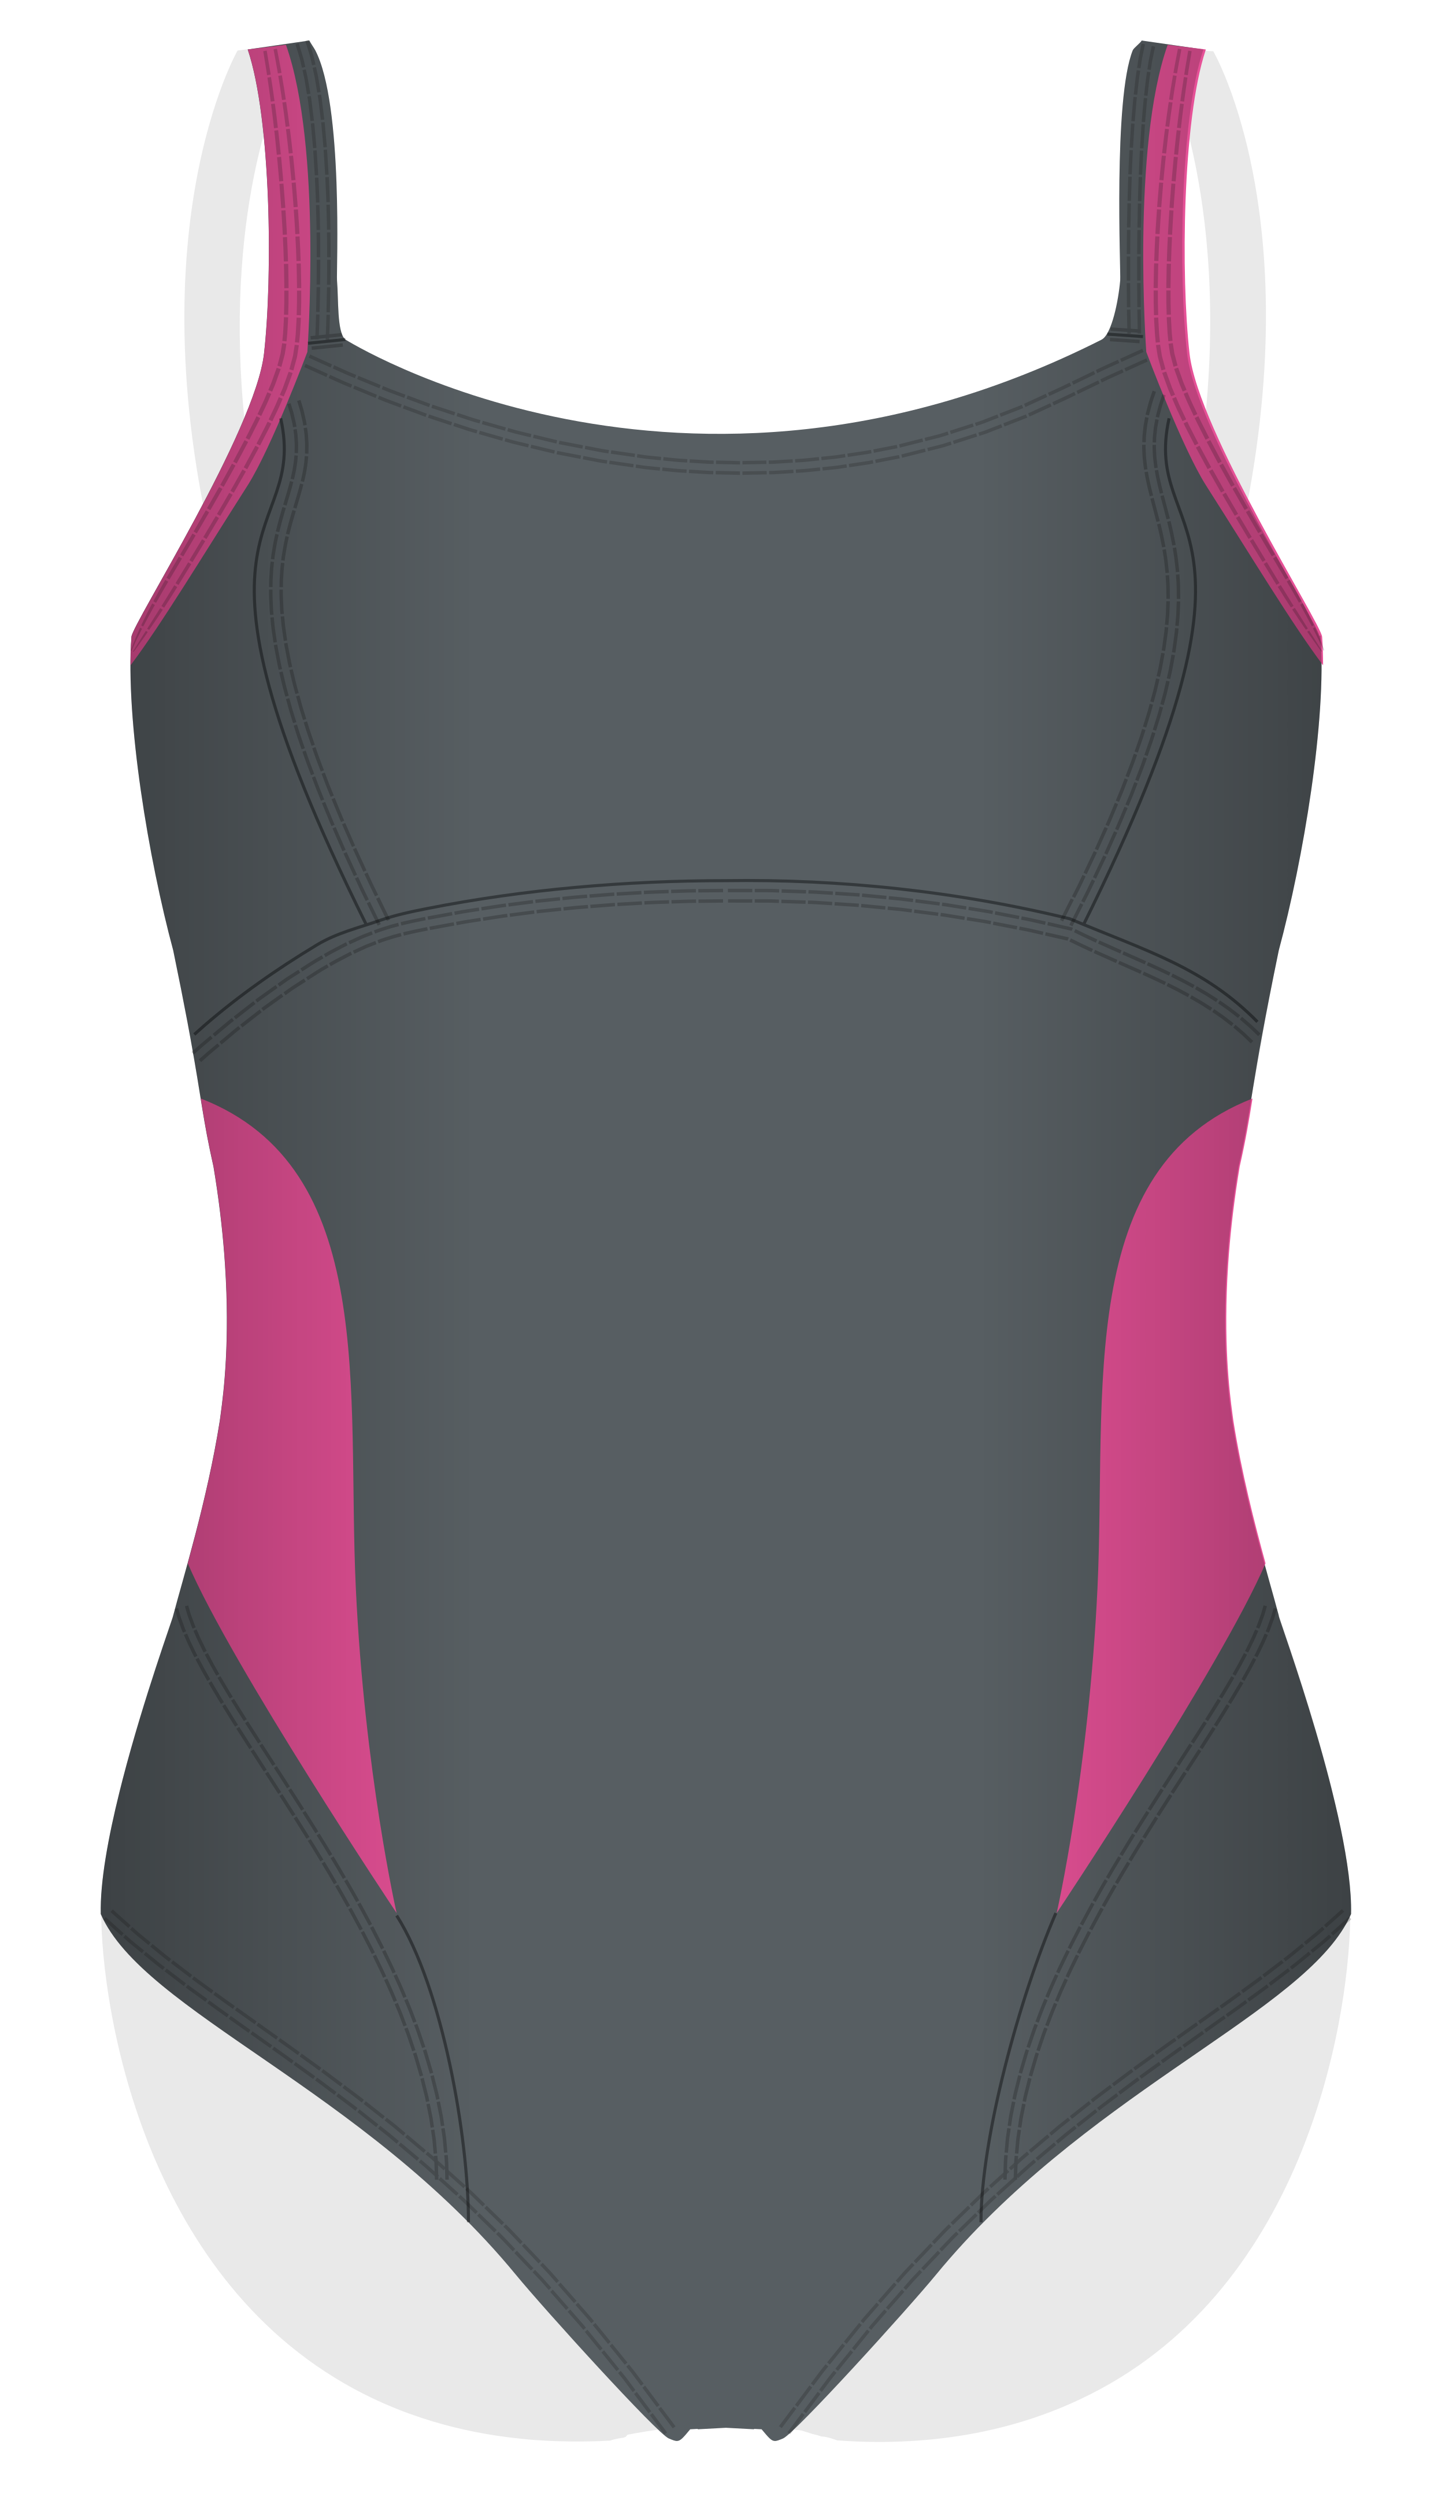 <svg xmlns="http://www.w3.org/2000/svg" width="472.337" height="816.832" viewBox="0 0 472.337 816.832"><path d="M91.36 28.7c-2.05-.858-3.94-2.108-5.532-3.7-2.205-2.206-3.738-5.98-4.495-8.97l-3.67.466S43.15 76.518 71.34 186.923c3.508 0 1.486.662 8.737-1.458 2.584-.756 5.17-1.473 7.7-2.315C70.127 109.668 80.79 54.758 91.36 28.7zm344.022 555.917c-.334-1.345-.677-2.69-1.024-4.033-6.97-26.867-16.505-52.873-16.505-53.497-3.146-11.973-11.12-37.562-15.24-63.7-.074-.595-.186-1.39-.32-2.385-.943-6.957-3.022-23.607-1.377-48.56.078-1.187.165-2.394.26-3.62.67-8.58 1.78-18.073 3.512-28.43l.277-1.24c.223.066-.556.14-.332.206 3.247-14.988 4.566-21.07 8.08-41.177.304-1.73.63-3.57.986-5.53 1.15-6.37 2.6-13.99 4.47-23.39 3.57-13.6 6.41-33.88 9.67-54.55-.25-.23 1.55-.53 1.25-.69-14.62-7.56-19.87-40.52-19.87-40.52-3.6-14.47-4.96-16.5-4.85-21.69-2.8 1.5-5.21 3.87-13.48 3.45-3.86-.19-4.9-1.42-9.26-2.79-3.19 6.4-9.72 70.02-144.41 70.49-.12.07-.23.16-.34.24-134.19.3-141.16-64.12-144.38-70.48-4.36 1.4-5.41 2.37-9.24 2.86-4.49.58-10.7-1.88-13.5-3.35.15 5.19-1.2 7.22-4.7 21.72 0 0-5.03 33-19.59 40.66-.3.16.5.47.25.7 3.4 20.65 7.38 40.89 11.05 54.48 1.94 9.38 3.44 17 4.63 23.36.37 1.96.71 3.8 1.02 5.53 3.71 20.37 4.02 26.33 7.51 41.76 1.73 10.36 2.84 19.86 3.51 28.44.09 1.22.18 2.43.26 3.62 1.65 24.95-.43 41.6-1.38 48.56-.14.99-.25 1.79-.32 2.38-4.12 26.14-12.1 51.73-15.24 63.7 0 .62-9.54 26.63-16.51 53.5-.35 1.35-.69 2.69-1.02 4.04-3.68 14.79-6.4 29.47-6.14 39.96-.02 30.83 13.43 118.45 82.66 155.83 19.64 10.61 39.6 14.97 56.72 16.49l.05.01c.81.07 1.61.14 2.41.2.12.01.25.01.37.02.69.05 1.37.1 2.05.14l.58.03 1.8.09.7.03 1.62.06c.27.01.53.02.8.02.49.02.99.03 1.48.04l.86.02 1.37.02.91.01c.42.01.84.01 1.25 0h.95l1.15-.01 1-.01 1.02-.02c.35-.01.7-.01 1.05-.02l.91-.03 1.1-.03.17-.01h.01c1.18-.04 2.32-.1 3.43-.16.03-.01.05-.03.09-.04.17-.07.34-.13.52-.18 1.24-.35 2.49-.58 3.75-.75.22-.08.44-.18.66-.26.19-.25.42-.48.66-.7 16.63-3.27 34.48-3.99 49.81-2.56.12.03.24.05.35.09.05 0 .1-.01.15-.01.87.06 1.69.2 2.48.4.76.12 1.48.33 2.18.57.62-.05 1.29 0 2.01.21 1.11.32 2.21.67 3.31 1.05 1.06.21 2.1.5 3.13.85.35.01.7.04 1.06.1 1.39.24 2.7.7 4.02 1.16h.01c1.62.12 3.34.22 5.14.3l.02.01c.88.04 1.8.08 2.73.11l.26.01c.58.02 1.17.03 1.76.04l.51.01c.51.01 1.03.02 1.56.02l.72.01h2.3l1.17-.02 1.17-.02.83-.02c3.45-.08 7.07-.27 10.84-.6l.09-.01c.76-.06 1.53-.14 2.31-.22l.17-.01c.77-.08 1.55-.16 2.33-.26l.18-.02c.79-.09 1.59-.19 2.39-.3l.11-.01c15.26-2.05 32.35-6.59 49.43-15.81 69.24-37.38 81.69-125 81.67-155.84.25-10.49-2.47-25.17-6.14-39.96zM403.1 188.43l.035.017c-.012-.007-.02-.01-.035-.017zm-6.5-171.668l-11.48-.77c-.416 2.65-.254 3.292-1.633 5.898-.408.77-.858 1.5-1.334 2.204 4.08 10.026 25.383 66.774 4.185 157.783 2.534.825 5.126 2.524 7.717 3.262 7.266 2.07 9.046.29 9.046.29 27.44-110.6-6.5-168.67-6.5-168.67z" fill="#202020" opacity=".1"/><path fill="#575E62" d="M418.003 527.836c-3.146-11.973-11.12-37.562-15.24-63.7-.79-6.34-5.832-35.646 2.074-82.996 4.745-21.02 3.617-24.462 13.166-70.645 8.01-29.667 15.666-75.333 13.666-102.437l-.05-.445c-.1.05-.21.093-.31.143-1.72-6.352-40.46-67.333-43.27-92.26-2.86-25.317-2.33-76.668 5.33-99.334l-20.17-2.917c-.32.7-2.62 2.43-2.93 3.19-6.39 15.943-3.87 72.338-4.1 75.137-.55 6.532-2.75 17.71-6.11 19.41-137.19 69.29-247.27-.116-247.27-.118-2.67-2.662-2.08-12.76-2.63-19.292-.23-2.8 2.14-57.41-7.1-75.137-.38-.725-1.62-2.49-1.93-3.19l-20.16 2.917c7.65 22.667 8.19 74.018 5.33 99.333-2.87 25.39-43.01 88.188-43.34 92.563-2 27.104 5.65 72.77 13.66 102.437 1.94 9.38 3.44 16.998 4.64 23.357l1.02 5.528c3.7 20.366 4.02 26.324 7.5 41.76 1.73 10.357 2.84 19.85 3.51 28.43.09 1.227.18 2.434.26 3.62 1.64 24.952-.44 41.603-1.38 48.56-.14.994-.25 1.79-.32 2.385-4.12 26.14-12.1 51.728-15.24 63.7 0 .624-9.54 26.63-16.51 53.497-.35 1.343-.69 2.688-1.02 4.033-3.68 14.79-6.4 29.47-6.14 39.96 13.98 31.985 85.68 57.085 135.68 117.835 9.47 11.51 46.18 51.913 50 53.5 1.25.523 2.03.85 2.71.82 1.14-.043 2-1.07 4.29-3.82l2.46-.13v.13h.01l9.19-.49 9.19.49h.01v-.13l2.47.13c2.3 2.75 3.15 3.777 4.29 3.82.68.03 1.47-.297 2.72-.82 3.81-1.587 40.53-41.99 50-53.5 47.66-57.9 115.02-83.42 133.33-113.38.9-1.472 1.68-2.956 2.34-4.455.74-30.513-23.67-96.49-23.67-97.488z"/><path d="M93.483 14.646l-12.443 1.51.052.31c7.563 22.813 8.084 73.823 5.237 99.03-2.87 25.39-43.01 88.188-43.34 92.563-.22 2.9-.31 6.02-.32 9.31 9.94-13.17 23.59-35.77 38.23-58.71 7.86-12.33 19.57-43.68 19.57-43.68s4.89-66.85-7-100.34zm288.195 0l12.442 1.51-.052.31c-7.563 22.813-8.084 73.823-5.237 99.03 2.87 25.39 43.01 88.188 43.34 92.563.22 2.9.31 6.02.32 9.31-9.94-13.17-23.59-35.77-38.23-58.71-7.86-12.33-19.57-43.68-19.57-43.68s-4.89-66.85 7-100.34z" fill="#E65197"/><g opacity=".2"><path d="M218.055 794.682l-4.712-6.3-.91.675 4.702 6.288m3.678-2.653l-4.737-6.334-.91.675 4.728 6.322m-7.022-5.603l-4.712-6.3-.902.688 4.703 6.288m3.65-2.704l-4.74-6.334-.9.688 4.73 6.322m-7-5.577l-2.35-3.15c-.58-.795-1.18-1.57-1.66-2.135l-.77-.955-.89.7.77.953c.48.564 1.08 1.337 1.66 2.13l2.35 3.146.9-.69zm2.7-2.067l-2.36-3.167c-.58-.8-1.19-1.58-1.67-2.15l-.78-.96-.89.7.78.96c.48.56 1.09 1.34 1.67 2.14l2.37 3.16.9-.69zm-7.98-4.786l-4.95-6.112-.88.714 4.94 6.1m3.57-2.806l-4.98-6.15-.88.713 4.97 6.13m-7.23-5.32l-4.95-6.12-.87.73 4.94 6.1m3.52-2.87l-4.98-6.15-.87.72 4.97 6.14m-7.2-5.3l-.77-.96-1.78-2.03-2.59-2.96-.86.74 2.59 2.95c.65.73 1.29 1.47 1.78 2.02l.77.95.87-.73zm2.61-2.19l-.78-.96-1.79-2.05-2.61-2.98-.86.74 2.61 2.97 1.79 2.04.78.96.87-.73zm-8.27-4.35l-5.18-5.91-.84.75 5.17 5.9m3.43-2.98l-5.22-5.96-.84.75 5.21 5.93m-7.41-5.02l-2.59-2.96-2.7-2.86-.83.77 2.7 2.85 2.59 2.95.85-.76zm2.53-2.27l-2.61-2.98-2.72-2.88-.83.77s1.36 1.44 2.72 2.87l2.61 2.97.85-.76zm-8.36-4.11l-5.41-5.7-.82.79 5.4 5.68m3.32-3.09l-5.45-5.74-.82.78 5.44 5.73m-7.62-4.73l-2.7-2.85c-1.33-1.45-2.76-2.79-2.76-2.79l-.8.8s1.43 1.34 2.76 2.78l2.7 2.84.82-.79zm2.45-2.36l-2.73-2.87c-1.34-1.46-2.78-2.81-2.78-2.81l-.8.8s1.44 1.35 2.78 2.81l2.72 2.86.82-.79zm-8.48-3.83l-5.63-5.48-.79.82 5.62 5.47m3.21-3.21l-5.68-5.53-.78.82 5.66 5.51m-7.8-4.43l-2.81-2.74c-1.39-1.4-2.86-2.7-2.86-2.7l-.77.83s1.47 1.3 2.85 2.69l2.81 2.73.79-.82zm2.36-2.46l-2.84-2.76c-1.4-1.4-2.88-2.71-2.88-2.71l-.77.83s1.48 1.31 2.88 2.71l2.83 2.75.79-.82zm-8.62-3.51l-5.83-5.27-.76.85 5.82 5.25m3.08-3.33l-5.88-5.3-.76.84 5.87 5.29m-7.96-4.13l-2.92-2.64c-.72-.66-1.46-1.32-2.03-1.78l-.94-.79-.74.85.94.79c.57.46 1.31 1.11 2.03 1.78l2.91 2.62.76-.85zm2.26-2.54l-2.94-2.65c-.73-.67-1.47-1.33-2.05-1.8l-.94-.8-.74.86.95.79c.58.47 1.31 1.12 2.04 1.79l2.94 2.65.76-.85zm-8.75-3.18L131 700l-.73.875 6 5.05m2.95-3.44l-6.06-5.1-.72.87 6.05 5.087m-8.1-3.85l-3.01-2.53-3.08-2.44-.71.89 3.08 2.433 3 2.52.72-.88zm2.17-2.62l-3.03-2.55-3.1-2.45-.71.89 3.1 2.45 3.02 2.54.72-.874zm-8.88-2.835l-6.17-4.878-.69.89 6.13 4.89m2.84-3.54l-6.21-4.91-.69.89 6.19 4.9m-8.2-3.59s-1.54-1.22-3.12-2.39l-3.15-2.36-.69.91 3.14 2.36c1.58 1.17 3.12 2.39 3.12 2.39l.69-.89zm2.08-2.69s-1.55-1.23-3.14-2.4l-3.16-2.37-.69.91 3.15 2.37c1.59 1.17 3.13 2.4 3.13 2.4l.695-.89zm-8.98-2.53l-3.15-2.36-2.17-1.62-.99-.72-.67.92.99.72c.59.44 1.37 1.03 2.16 1.62l3.14 2.36.68-.9zm2.04-2.72l-3.17-2.37-2.18-1.63-1-.73-.67.92.99.73 2.17 1.63 3.16 2.37.68-.91zm-8.99-2.45l-6.38-4.61-.67.92 6.37 4.61m2.68-3.66l-6.4-4.63-.66.92 6.39 4.63m-8.35-3.24s-1.6-1.15-3.192-2.31l-3.21-2.28-.66.93 3.21 2.27 3.19 2.3.66-.92zm1.986-2.76l-3.2-2.31-3.217-2.29-.66.93 3.22 2.28 3.2 2.31.66-.92zm-15.45-6.84l6.425 4.56-.66.92-6.42-4.56zm1.94-2.79l6.43 4.56-.65.93-6.434-4.57zm-9.04-2.22l6.43 4.57-.66.93-6.43-4.57zm2.01-2.79l6.42 4.56-.66.92-6.42-4.56zm-2.63 2.32l-3.21-2.29-3.19-2.32-.67.92 3.19 2.32 3.216 2.29.66-.92zm1.976-2.77l-3.2-2.29-3.18-2.31-.67.91 3.18 2.31 3.2 2.29.65-.92zm-9.02-2.31l-3.19-2.32-2.196-1.59-.99-.74-.675.91.99.74 2.2 1.59 3.2 2.32.67-.91zm2-2.75l-3.176-2.31-2.19-1.59-.98-.73-.68.9.98.74 2.19 1.59 3.18 2.31.67-.91zm-9-2.38l-6.285-4.79-.696.89 6.3 4.81m2.72-3.64l-6.23-4.75-.7.9 6.25 4.76m-8.27-3.45s-1.59-1.18-3.1-2.45l-3.06-2.5-.72.88 3.08 2.51c1.52 1.28 3.11 2.46 3.11 2.46l.7-.89zm2.09-2.68s-1.57-1.17-3.07-2.43l-3.03-2.47-.72.88 3.04 2.49c1.5 1.26 3.08 2.44 3.08 2.44l.7-.89zm-8.87-2.77l-3.06-2.5c-.78-.62-1.52-1.27-2.07-1.77l-.92-.83-.75.86.93.83c.55.5 1.3 1.16 2.08 1.77l3.07 2.51.72-.88zm2.16-2.63l-3.03-2.47c-.77-.61-1.5-1.26-2.04-1.75l-.91-.82-.75.85.92.81c.54.49 1.28 1.14 2.05 1.75l3.04 2.48.72-.88zm-8.8-2.99l-5.9-5.28-.78.82 5.93 5.3m2.99-3.42l-5.82-5.2-.77.83 5.85 5.23m213.59 163.4l4.73-6.32-.91-.68-4.74 6.34m3.68 2.66l4.71-6.29-.91-.67-4.71 6.3m3.36-8.28l4.73-6.32-.9-.69-4.74 6.34m3.65 2.71l4.7-6.29-.9-.69-4.71 6.3m3.38-8.31l2.36-3.16c.58-.8 1.19-1.58 1.66-2.15l.77-.96-.89-.7-.78.96c-.48.57-1.09 1.35-1.67 2.14l-2.37 3.16.9.69zm2.7 2.06l2.35-3.15c.58-.79 1.18-1.56 1.65-2.13l.77-.95-.9-.7-.77.95c-.48.56-1.08 1.34-1.66 2.13l-2.36 3.15.9.69zm2.6-8.95l4.97-6.14-.88-.72-4.98 6.15m3.56 2.81l4.94-6.1-.88-.71-4.95 6.11m3.69-8.16l4.97-6.14-.87-.73-4.98 6.15m3.51 2.86l4.94-6.1-.87-.73-4.95 6.12m3.71-8.18l.78-.96 1.79-2.04 2.6-2.97-.86-.74-2.61 2.97-1.8 2.05-.78.96.87.73zm2.6 2.18l.77-.95 1.78-2.03 2.58-2.95-.86-.74-2.59 2.96-1.78 2.04-.77.96.87.73zm3.08-8.75l5.21-5.94-.84-.76-5.22 5.95m3.42 2.97l5.18-5.9-.84-.76-5.19 5.91m4.02-8.02l2.61-2.97 2.71-2.87-.83-.77-2.72 2.87-2.61 2.98.85.76zm2.53 2.27l2.59-2.95 2.7-2.85-.84-.77-2.7 2.85-2.59 2.96.85.76zm3.34-8.69l5.44-5.73-.82-.78-5.46 5.74m3.32 3.09l5.4-5.68-.82-.79-5.41 5.7m4.32-7.85l2.72-2.86c1.34-1.45 2.78-2.81 2.78-2.81l-.8-.81s-1.44 1.36-2.78 2.82l-2.73 2.87.82.79zm2.45 2.36l2.7-2.84c1.33-1.44 2.76-2.79 2.76-2.79l-.8-.8s-1.43 1.35-2.77 2.79l-2.75 2.88.82.79zm3.62-8.58l5.67-5.51-.79-.82-5.68 5.53m3.21 3.21l5.62-5.47-.78-.82-5.63 5.48m4.63-7.67l2.83-2.75c1.4-1.39 2.87-2.71 2.87-2.71l-.77-.83s-1.48 1.32-2.88 2.72l-2.84 2.76.79.82zm2.35 2.45l2.81-2.74c1.39-1.39 2.85-2.69 2.85-2.69l-.77-.83s-1.47 1.3-2.86 2.69l-2.82 2.74.78.81zm3.94-8.45l5.86-5.3-.76-.84-5.88 5.31m3.09 3.33l5.82-5.26-.76-.84-5.84 5.27m4.92-7.49l2.94-2.65c.73-.666 1.47-1.32 2.04-1.79l.94-.795-.74-.86s-.38.32-.94.8c-.58.47-1.32 1.13-2.05 1.8l-2.94 2.65.75.85zm2.27 2.54l2.91-2.63c.72-.66 1.45-1.31 2.02-1.776l.94-.79-.74-.86-.94.79c-.57.47-1.31 1.12-2.03 1.782l-2.92 2.64.75.85zm4.26-8.28l6.04-5.09-.72-.877-6.06 5.1m2.95 3.44l6-5.05-.72-.87-6.02 5.06m5.17-7.31l3.02-2.54 3.1-2.45-.71-.88-3.1 2.45c-1.52 1.27-3.03 2.55-3.03 2.55l.72.87zm2.17 2.62l3-2.52 3.08-2.44-.71-.89-3.09 2.44-3.01 2.53.72.88zm4.57-8.1l6.19-4.9-.69-.9-6.21 4.91m2.83 3.54l6.16-4.87-.7-.895-6.17 4.87m5.4-7.16s1.55-1.23 3.138-2.4l3.15-2.37-.68-.9-3.16 2.38c-1.59 1.172-3.14 2.405-3.14 2.405l.69.9zm2.08 2.7s1.54-1.227 3.12-2.39l3.14-2.36-.68-.905s-1.57 1.19-3.142 2.37c-1.59 1.17-3.122 2.39-3.122 2.39l.69.9zm4.84-7.94l3.16-2.37 2.17-1.63.996-.73-.67-.91-.99.73-2.17 1.63-3.165 2.38.68.91zm2.05 2.72l3.14-2.36c.78-.59 1.57-1.18 2.16-1.62l.99-.727-.67-.92-1 .72-2.16 1.62-3.15 2.36.68.91zm4.91-7.91l6.4-4.627-.67-.92-6.41 4.63m2.68 3.66l6.37-4.61-.67-.92-6.38 4.61m5.693-6.92l3.2-2.31 3.22-2.28-.66-.93-3.22 2.28-3.2 2.31.66.92zm1.99 2.76l3.19-2.3 3.21-2.28-.657-.93-3.21 2.28-3.19 2.3.67.92zm11.53-12.4l-6.43 4.56-.65-.93 6.43-4.56zm1.96 2.8l-6.43 4.55-.65-.925 6.42-4.56zm5.1-7.83l-6.42 4.56-.65-.93 6.42-4.56zm1.97 2.774l-6.43 4.57-.65-.93 6.43-4.57zm-1.34-3.19l3.21-2.285 3.18-2.317-.67-.92-3.18 2.31-3.2 2.28.66.92zm1.98 2.77l3.21-2.29 3.2-2.325-.66-.92-3.19 2.32c-1.61 1.15-3.21 2.29-3.21 2.29l.66.924zm5.05-7.83l3.18-2.316 2.19-1.6c.59-.44.98-.74.98-.74l-.68-.91-.98.73-2.19 1.59-3.18 2.31.67.92zm2 2.75l3.2-2.327c.8-.58 1.59-1.16 2.19-1.6l.99-.746-.68-.91-.99.75-2.19 1.59-3.19 2.32.67.92zm4.98-7.875l6.25-4.76-.7-.9-6.24 4.752m2.72 3.63l6.3-4.8-.69-.9-6.29 4.78m5.52-7.06s1.57-1.17 3.08-2.435l3.04-2.48-.72-.87-3.03 2.47c-1.5 1.26-3.07 2.43-3.07 2.43l.7.89zm2.09 2.685s1.588-1.18 3.11-2.46l3.07-2.51-.71-.88-3.062 2.5c-1.52 1.27-3.1 2.45-3.1 2.45l.7.89zm4.64-8.1l3.04-2.48c.77-.6 1.5-1.25 2.05-1.75l.91-.81-.74-.86-.91.81c-.54.495-1.28 1.14-2.05 1.75l-3.03 2.476.72.87zm2.16 2.626l3.07-2.51c.78-.61 1.52-1.27 2.078-1.77l.927-.83-.74-.85-.92.83c-.55.5-1.29 1.15-2.06 1.77l-3.06 2.5.72.87zm4.43-8.2l5.85-5.22-.78-.83-5.82 5.2m2.99 3.41l5.93-5.3-.77-.83-5.9 5.27M99.79 13.38s.61 1.982 1.223 3.964c.338.986.538 1.996.708 2.75l.29 1.257 1.11-.25-.28-1.27c-.17-.76-.37-1.78-.72-2.79l-1.24-4.03-1.07.38zm-3.21 1.126s.58 1.878 1.157 3.757c.32.925.515 1.91.678 2.638l.272 1.22 1.104-.25-.27-1.23c-.16-.73-.36-1.73-.69-2.67l-1.18-3.82-1.07.38zm5.602 7.65l.28 1.258c.168.754.414 1.757.558 2.773l.67 4.052 1.12-.18-.675-4.09c-.145-1.02-.394-2.04-.563-2.8l-.284-1.27-1.106.24zm-3.322.74l.273 1.215c.16.73.4 1.7.54 2.7.33 1.98.656 3.97.656 3.97l1.12-.17-.66-3.99c-.15-1-.39-1.98-.55-2.72l-.28-1.23-1.11.25zm4.965 8.154s.083.507.21 1.267l.346 2.796.5 4.068 1.13-.12-.5-4.09-.35-2.81-.21-1.27-1.12.17zm-3.365.51l.206 1.238.34 2.75.492 4.005 1.127-.124-.494-4.03c-.12-1.01-.25-2.01-.34-2.77l-.2-1.25-1.12.17zm4.52 8.436l.74 8.153 1.13-.09-.743-8.19m-4.51.48l.73 8.05 1.13-.09-.733-8.09m3.05 8.73l.514 8.16 1.132-.06-.514-8.19m-4.523.34l.508 8.09 1.14-.06-.51-8.12m2.81 8.81l.18 4.08.13 2.8.04 1.27 1.14-.04-.03-1.28-.12-2.81-.17-4.1-1.13.05zm-3.4.17l.18 4.05c.05 1.01.09 2.02.13 2.78l.04 1.27 1.14-.04-.03-1.27-.12-2.8-.18-4.06-1.13.06zm3.75 8.82l.11 4.08c.07 2.04.08 4.08.08 4.08l1.14-.02s-.01-2.05-.07-4.1l-.1-4.09-1.13.03zm-3.4.1l.11 4.06c.07 2.03.08 4.06.08 4.06l1.14-.02s-.01-2.04-.07-4.07l-.12-4.06-1.13.03zm3.59 8.88l.05 4.08.01 4.08h1.14v-4.09L108 75.9l-1.134.017zm-3.4.04l.05 4.06.01 4.06h1.14V80l-.04-4.07-1.13.015zm3.46 8.94l-.01 4.08-.04 4.08 1.14.02.05-4.09.02-4.09h-1.13zm-3.4 0l-.01 4.06-.04 4.06 1.14.01.05-4.07.02-4.07h-1.13zm3.34 8.99l-.17 8.16 1.14.03.18-8.18m-4.53-.07l-.17 8.12 1.14.03.18-8.14m2.07 9.02l-.13 4.08-.16 4.08 1.14.05.16-4.09.13-4.09-1.13-.03zm-3.4-.1l-.13 4.06-.15 4.05 1.13.05.16-4.06c.06-2.03.13-4.07.13-4.07l-1.13-.04zm273.16-87.71l-.79 3.8c-.22.95-.33 1.92-.45 2.65-.1.72-.18 1.21-.18 1.21l1.12.17.18-1.2c.12-.72.23-1.69.45-2.62l.78-3.75-1.1-.26zm-3.31-.79l-.82 3.96c-.23.99-.34 1.98-.46 2.72l-.19 1.24 1.12.18.19-1.22c.12-.74.23-1.72.46-2.7l.81-3.91-1.1-.26zm1.77 9.21l-.18 1.21c-.12.72-.25 1.69-.35 2.66l-.44 3.89 1.13.12.44-3.88c.1-.97.23-1.94.35-2.65l.18-1.2-1.12-.17zm-3.36-.5l-.19 1.23c-.12.74-.25 1.73-.35 2.72l-.44 3.96 1.13.12.45-3.94c.1-.99.23-1.97.35-2.7l.19-1.23-1.12-.17zm2.31 9.05s-.06.48-.13 1.22l-.23 2.69-.33 3.91 1.13.08.33-3.89.23-2.68c.06-.73.13-1.21.13-1.21l-1.13-.12zm-3.38-.35s-.07.49-.13 1.24l-.23 2.71-.34 3.96 1.13.09.33-3.94.23-2.71.13-1.23-1.13-.11zm2.63 8.94l-.49 7.84 1.13.06.49-7.82m-4.53-.33l-.5 7.9 1.13.06.49-7.88m1.73 8.79l-.18 3.92c-.1 1.96-.17 3.93-.17 3.93l1.13.04s.07-1.96.17-3.92l.19-3.92-1.14-.06zm-3.4-.18l-.2 3.96c-.1 1.97-.17 3.95-.17 3.95l1.14.04s.07-1.97.17-3.94l.19-3.94-1.13-.06zm3.02 8.82l-.13 3.93-.11 3.93 1.14.03.11-3.93.13-3.92-1.13-.05zm-3.4-.13l-.13 3.95-.11 3.95 1.13.03.12-3.95.13-3.94-1.13-.04zm3.14 8.77l-.15 7.87 1.13.02.15-7.85m-4.54-.11l-.15 7.9 1.14.01.15-7.89m2.11 8.71l-.05 3.94-.02 3.94 1.14.01.03-3.93.05-3.93-1.13-.01zm-3.4-.05l-.05 3.95-.02 3.95 1.13.01.02-3.94.05-3.94-1.13-.01zm3.32 8.71v7.87h1.13l.01-7.86m-4.54-.02v7.89h1.14V83.8m2.26 8.67l.06 7.87 1.13-.01-.07-7.86m-4.53.02l.07 7.895 1.13-.01-.07-7.89m2.34 8.645l.14 7.86 1.13-.03-.13-7.86m-4.53.06l.14 7.9 1.14-.022-.13-7.89m-268.63 15.7l7.18 3.234.46-1.036-7.16-3.23m-1.92 4.1l7.23 3.26.46-1.034-7.21-3.255m8.86 1.51l3.59 1.62c.89.413 1.8.784 2.49 1.063l1.13.46.44-1.05-1.14-.47c-.68-.28-1.59-.65-2.48-1.07l-3.58-1.62-.46 1.037zm-1.39 3.103l3.62 1.63c.9.42 1.82.79 2.51 1.08l1.15.47.45-1.04s-.46-.18-1.14-.47c-.69-.28-1.6-.65-2.5-1.07l-3.6-1.63-.46 1.04zm9.33.35l7.28 3 .42-1.05-7.25-3m-1.74 4.19l7.34 3.03.42-1.05-7.32-3.02m8.89 1.22l1.14.47c.68.3 1.6.65 2.53.98l3.69 1.38.4-1.06-3.68-1.37c-.92-.33-1.83-.68-2.51-.98l-1.13-.47-.42 1.05zm-1.26 3.16l1.15.48c.68.29 1.61.65 2.54.99l3.72 1.38.4-1.06-3.71-1.38c-.93-.34-1.85-.69-2.53-.99l-1.14-.48-.42 1.05zm9.35-.06l7.38 2.74.38-1.07-7.35-2.74m-1.59 4.25l7.44 2.77.38-1.07-7.41-2.76m8.91.88l7.47 2.47.36-1.08-7.45-2.46m-1.5 4.28l7.54 2.49.36-1.07-7.52-2.49m8.97.57l3.74 1.23c.93.32 1.87.62 2.58.8l1.18.33.33-1.09-1.18-.34c-.71-.19-1.64-.49-2.57-.8l-3.72-1.23-.35 1.08zm-1.05 3.23l3.77 1.24c.94.31 1.89.62 2.61.81l1.19.34.33-1.09-1.19-.34c-.71-.19-1.66-.5-2.59-.81l-3.76-1.24-.35 1.07zm9.31-.64l7.57 2.16.3-1.09-7.54-2.16m-1.3 4.35l7.64 2.18.3-1.1-7.61-2.18m8.97.21l1.18.34c.71.2 1.65.48 2.61.69l3.82.92.28-1.1-3.81-.92c-.96-.21-1.9-.49-2.61-.7l-1.18-.34-.3 1.09zm-.89 3.28l1.2.34c.71.2 1.66.48 2.64.7l3.86.93.27-1.1-3.85-.92c-.97-.21-1.92-.49-2.63-.7l-1.19-.34-.3 1.1zm9.28-1.14l7.65 1.84.25-1.11-7.62-1.83m-1.08 4.4l7.73 1.85.24-1.1-7.7-1.85m8.95-.18l7.72 1.49.21-1.12-7.692-1.48m-.96 4.43l7.81 1.51.22-1.12-7.78-1.5m8.98-.58l3.86.75c1.92.41 3.88.65 3.88.65l.18-1.12s-1.95-.24-3.86-.65l-3.85-.74-.21 1.11zm-.63 3.34l3.9.75c1.94.42 3.92.66 3.92.66l.18-1.12s-1.97-.24-3.91-.65l-3.89-.75-.21 1.12zm9.14-1.833l7.78 1.11.15-1.126-7.76-1.11m-.71 4.48l7.877 1.13.15-1.12-7.85-1.12m8.92-1.01l1.21.18c.73.09 1.7.27 2.68.35l3.91.38.11-1.13-3.9-.38c-.98-.07-1.94-.26-2.67-.35l-1.21-.17-.15 1.12zm-.44 3.37l1.23.18c.74.09 1.715.28 2.71.36l3.96.4.11-1.12-3.94-.39c-.99-.08-1.965-.26-2.7-.35l-1.23-.17-.14 1.12zm9.02-2.38l3.91.39c.98.12 1.96.15 2.7.2l1.22.08.074-1.13-1.22-.08c-.73-.05-1.71-.09-2.68-.2-1.95-.19-3.9-.39-3.9-.39l-.11 1.13zm-.33 3.39l3.96.39c.99.11 1.98.15 2.73.2l1.24.07.08-1.13-1.24-.08c-.74-.05-1.74-.09-2.72-.2l-3.95-.39-.11 1.13zm8.95-2.68l3.92.24 2.7.16 1.23.02.04-1.13-1.23-.03-2.68-.16-3.91-.23-.08 1.13zm-.23 3.39l3.98.24c.99.06 1.98.12 2.73.16l1.24.02.04-1.13-1.24-.03-2.72-.16-3.96-.24-.07 1.13zm8.86-2.96l7.86.17v-1.14l-7.82-.17m-.15 4.53l7.96.17V154l-7.92-.166m8.72-2.1l7.85-.15-.03-1.13-7.82.15m0 4.54l7.96-.153-.04-1.13-7.93.15m8.64-2.43l1.23-.02 2.7-.16 3.92-.24-.08-1.13-3.904.23-2.68.16-1.22.03.04 1.13zm.12 3.4l1.248-.02 2.736-.16 3.97-.24-.08-1.13-3.96.24c-.99.06-1.98.11-2.72.16l-1.24.02.04 1.13zm8.51-3.87l1.23-.07c.737-.05 1.72-.08 2.695-.2l3.905-.41-.11-1.12-3.89.4c-.97.12-1.95.15-2.68.2l-1.22.08.08 1.13zm.24 3.4l1.25-.08c.747-.05 1.74-.08 2.73-.2l3.96-.41-.11-1.13-3.946.41c-.99.12-1.98.15-2.72.2l-1.23.07.08 1.13zm8.37-4.16l3.91-.4c.98-.08 1.95-.27 2.68-.36l1.217-.18-.16-1.12s-.486.07-1.21.18c-.73.09-1.69.28-2.66.36l-3.89.4.12 1.13zm.36 3.39l3.967-.41c.993-.08 1.973-.27 2.72-.37l1.23-.18-.16-1.12-1.22.18c-.737.1-1.71.29-2.7.37l-3.94.41.12 1.13zm8.22-4.44l3.887-.58c.97-.15 1.95-.27 2.67-.4l1.21-.23-.2-1.12-1.2.24c-.72.13-1.69.25-2.65.4l-3.87.57.16 1.13zm.48 3.36l3.94-.58c.988-.15 1.977-.28 2.71-.41l1.225-.24-.2-1.12-1.216.24c-.73.13-1.71.26-2.69.41l-3.93.58.16 1.12zm8.05-4.73l7.71-1.5-.24-1.1-7.67 1.49m.808 4.46l7.83-1.52-.25-1.11-7.79 1.51m8.07-3.91l7.62-1.92-.28-1.1-7.574 1.91m.97 4.43l7.734-1.95-.286-1.1-7.69 1.94m7.89-4.33l3.81-.96c.95-.21 1.89-.52 2.59-.75l1.17-.37-.33-1.09-1.16.38c-.7.23-1.63.53-2.58.75l-3.79.95.28 1.1zm.86 3.29l3.86-.97c.97-.22 1.92-.53 2.63-.77l1.19-.38-.32-1.08-1.18.38c-.7.23-1.65.54-2.61.76l-3.85.97.29 1.1zm7.45-5.61l7.48-2.4-.37-1.07-7.446 2.39m1.32 4.34l7.59-2.43-.37-1.07-7.55 2.42m7.57-4.81l1.17-.37c.71-.2 1.62-.57 2.54-.93l3.66-1.42-.4-1.06-3.65 1.42c-.91.36-1.82.73-2.52.93l-1.17.38.37 1.07zm1.11 3.22s.48-.15 1.19-.38c.72-.2 1.65-.58 2.57-.94l3.72-1.44-.41-1.06-3.7 1.44c-.93.36-1.85.74-2.56.94l-1.18.38.37 1.07zm6.99-6.23l7.32-2.85-.44-1.05-7.29 2.84m1.64 4.23l7.42-2.9-.45-1.04-7.39 2.88m7.217-5.3l7.14-3.29-.48-1.03-7.107 3.27m1.79 4.17l7.24-3.33-.48-1.03-7.206 3.31m6.96-5.69l3.56-1.64c1.78-.82 3.56-1.7 3.56-1.7l-.5-1.02-1.12.54c-.664.32-1.56.77-2.444 1.16l-3.55 1.63.482 1.03zm1.45 3.08l3.61-1.67c.91-.41 1.78-.85 2.45-1.17l1.1-.54-.5-1.02s-1.76.87-3.56 1.7l-3.6 1.66.49 1.03zm6.39-6.76l7.12-3.44-.49-1.02-7.13 3.44m1.99 4.07l7.09-3.42-.49-1.03-7.1 3.43m6.836-5.82l1.11-.53c.66-.33 1.56-.75 2.46-1.15l3.604-1.63-.47-1.03-3.62 1.64c-.91.4-1.8.82-2.47 1.15l-1.11.54.48 1.02zm1.46 3.08l1.1-.54c.66-.33 1.56-.74 2.45-1.14l3.58-1.62-.47-1.03-3.59 1.62c-.9.4-1.79.81-2.45 1.14-.67.32-1.11.54-1.11.54l.48 1.02zm6.44-6.72l7.21-3.26-.45-1.04-7.23 3.27m1.873 4.13l7.15-3.24-.45-1.04-7.17 3.25M89.41 16.11l.725 3.938c.178.988.368 1.97.49 2.71l.2 1.235 1.18-.19-.21-1.238c-.126-.742-.324-1.728-.51-2.714l-.753-3.94-1.122.21zm-3.363.624l.635 3.913.434 2.69.178 1.227 1.178-.19-.186-1.23-.453-2.697-.66-3.92-1.12.207zm4.908 8.047s.32 1.98.642 3.95c.32 1.98.59 3.96.59 3.96l1.227-.17s-.28-1.98-.61-3.96l-.666-3.96-1.183.19zm-3.548.57l.572 3.93c.28 1.96.52 3.93.52 3.93l1.23-.17s-.25-1.97-.55-3.94l-.6-3.93-1.19.19zm4.893 8.13l.564 3.96.504 3.97 1.27-.15-.522-3.98-.584-3.97-1.232.17zm-3.698.52l.506 3.94.452 3.95 1.27-.15-.47-3.95-.526-3.94-1.232.17zm4.865 8.21s.272 1.99.48 3.97l.44 3.98 1.303-.13-.456-3.98c-.216-1.99-.496-3.98-.496-3.98l-1.27.15zm-3.817.46s.25 1.97.433 3.95l.4 3.95 1.3-.13-.413-3.96c-.192-1.98-.448-3.95-.448-3.95l-1.27.16zm4.827 8.29l.137 1.25.264 2.74.382 3.99 1.33-.12-.395-3.99-.272-2.74-.14-1.24-1.306.13zm-3.915.4l.125 1.24c.065.74.15 1.73.238 2.72l.348 3.95 1.33-.12-.36-3.96-.246-2.72-.13-1.23-1.305.14zm4.772 8.36l.325 3.99.22 2.74.09 1.24 1.35-.1-.09-1.25L97 63.6l-.34-3.997-1.33.114zm-3.994.35l.295 3.96.204 2.72.08 1.24 1.35-.09-.09-1.24-.21-2.73-.31-3.96-1.33.12zm4.685 8.43l.266 4c.15 1.99.23 3.99.23 3.99l1.37-.07s-.08-2.01-.23-4.01l-.27-4-1.35.09zm-4.055.28s.12 1.98.243 3.96c.135 1.98.21 3.97.21 3.97l1.366-.08s-.08-1.99-.22-3.97l-.25-3.97-1.36.09zm4.59 8.51l.2 4 .143 4 1.376-.04-.15-4.01-.21-4.01-1.37.07zm-4.1.21s.09 1.98.183 3.97l.13 3.96 1.376-.04-.14-3.97-.19-3.97-1.37.07zm4.47 8.6l.044 1.25.05 2.76.05 2.75.01 1.26 1.383-.01-.012-1.26-.05-2.77-.053-2.76-.045-1.26-1.377.05zm-4.13.13l.04 1.24.046 2.72.045 2.72c.01.74.01 1.24.01 1.24l1.39-.01-.01-1.24-.04-2.73-.04-2.73-.04-1.24-1.38.04zm4.283 8.69l-.01 4.01c-.037 2.01-.098 4.02-.098 4.02l1.382.05s.062-2.02.1-4.04l.01-4.03-1.384.01zm-4.146.01l-.01 3.95c-.037 1.97-.097 3.93-.097 3.93l1.382.05s.06-1.98.097-3.96l.01-3.97h-1.39zm4.017 8.82s0 .5-.05 1.26c-.043.76-.1 1.76-.16 2.77-.03.5-.05 1-.09 1.48-.048.47-.09.91-.128 1.29l-.125 1.26 1.38.15.13-1.28c.04-.38.08-.83.13-1.31.05-.48.06-.98.1-1.49.06-1.02.12-2.03.16-2.8.06-.76.06-1.26.06-1.26l-1.38-.05zm-4.144-.15s0 .5-.048 1.23l-.15 2.69c-.03.49-.047.98-.087 1.43l-.12 1.23-.116 1.2 1.37.15.12-1.22.12-1.25c.04-.46.06-.95.09-1.44.05-.98.11-1.97.15-2.71.05-.74.05-1.23.05-1.23l-1.39-.05zm3.51 9.02s-.042.51-.176 1.27l-.208 1.3c-.093.47-.123.99-.277 1.48-.54 1.98-1.07 3.97-1.07 3.97l1.31.4 1.1-4.08c.16-.5.19-1.04.28-1.53l.21-1.34c.14-.79.18-1.3.18-1.3l-1.37-.16zm-4.105-.49s-.04.48-.16 1.17c-.056.35-.12.75-.187 1.18-.083.43-.103.9-.247 1.35l-.95 3.63 1.31.4 1-3.74c.15-.46.17-.95.26-1.39l.2-1.22c.13-.71.17-1.2.17-1.2l-1.37-.16zm2.147 9.3l-1.38 3.82-.507 1.4-.507 1.19-.496 1.16 1.255.53.502-1.17.51-1.19c.16-.46.34-.94.52-1.42l1.4-3.88-1.31-.42zm-3.914-1.26l-1.3 3.64-.478 1.34-.49 1.15-.475 1.12 1.255.52.482-1.14.495-1.17.487-1.35 1.327-3.69-1.3-.42zm.706 9.56l-.496 1.16c-.305.69-.674 1.63-1.122 2.53l-1.727 3.63 1.21.58 1.74-3.64c.45-.9.82-1.85 1.13-2.55l.5-1.16-1.25-.53zm-3.754-1.6l-.475 1.13c-.293.68-.642 1.59-1.08 2.47l-1.675 3.57 1.213.59 1.693-3.58c.44-.89.796-1.81 1.093-2.49.29-.68.48-1.13.48-1.13l-1.25-.53zm.064 9.64l-.54 1.13c-.334.68-.798 1.56-1.253 2.46l-1.83 3.57 1.18.61s.92-1.79 1.85-3.58c.46-.89.93-1.78 1.27-2.46l.55-1.14-1.21-.58zM83.836 136s-.21.442-.522 1.11c-.325.66-.778 1.54-1.22 2.43-.893 1.76-1.784 3.53-1.784 3.53l1.177.61 1.798-3.54c.448-.89.904-1.77 1.232-2.44l.528-1.12-1.21-.59zm-.36 9.623l-3.807 7.05 1.14.63 3.83-7.06m-4.7-2.46l-3.72 7.01 1.14.63 3.74-7.02m-1.85 8.98l-3.93 6.97 1.11.63 3.95-6.97m-4.57-2.52L72 158.43l1.112.63 3.87-6.96m-2.045 8.92l-4.014 6.91 1.08.63 4.044-6.91m-4.44-2.53l-3.93 6.914 1.08.63 3.96-6.916m-2.2 8.87l-4.08 6.87 1.05.624 4.103-6.86m-4.31-2.52l-3.99 6.9 1.05.624 4.02-6.886m-2.33 8.813l-4.12 6.84 1.02.61 4.15-6.83m-4.17-2.49l-4.03 6.88 1.018.607 4.06-6.868m-2.44 8.766l-4.14 6.827.98.59 4.16-6.81m-4.052-2.43l-4.043 6.88.985.59 4.077-6.864m-2.52 8.73L52.78 198l.883.523 2.16-3.35 2.124-3.38-.98-.586zm-2.94-1.76l-1.98 3.47-1.92 3.51.885.53 1.98-3.47 2.01-3.45-.98-.58zm-1.67 9.23l-4.255 6.74.65.37s1.154-1.63 2.26-3.28l2.21-3.31-.87-.51zm-2.605-1.54s-.946 1.76-1.84 3.56c-.904 1.79-1.76 3.61-1.76 3.61l.65.38 1.885-3.53c.95-1.76 1.934-3.5 1.934-3.5l-.87-.52zm-2.07 8.97l-2.13 3.37-2.1 3.39.23.12.74-1.01 1.59-2.24c1.175-1.62 2.3-3.26 2.3-3.26l-.623-.36zm-1.87-1.06s-.833 1.84-1.617 3.69c-.392.93-.733 1.89-1 2.6l-.42 1.19.227.11s.2-.46.503-1.14c.31-.68.7-1.61 1.14-2.51l1.79-3.58-.624-.35zM388.4 16.53l-.666 3.92c-.164.98-.33 1.962-.452 2.698-.11.738-.186 1.23-.186 1.23l1.178.19s.07-.49.178-1.227l.434-2.69.635-3.91-1.12-.2zm-3.364-.624l-.755 3.946c-.18.987-.38 1.973-.5 2.714l-.21 1.237 1.18.19.2-1.233c.12-.74.32-1.724.49-2.708l.73-3.938-1.12-.208zm1.942 9.258s-.3 1.967-.596 3.934c-.3 1.967-.545 3.942-.545 3.942l1.228.173s.236-1.97.523-3.933l.57-3.925-1.18-.19zm-3.548-.57l-.666 3.96c-.33 1.98-.61 3.966-.61 3.966l1.228.173s.27-1.982.59-3.958l.642-3.95-1.185-.19zm2.302 9.234l-.526 3.945-.47 3.952 1.27.155.45-3.944.508-3.936-1.232-.172zm-3.697-.514s-.29 1.985-.584 3.97l-.52 3.977 1.27.16.51-3.97.57-3.96-1.23-.17zm2.607 9.202s-.256 1.974-.447 3.955l-.414 3.96 1.31.14.4-3.95c.19-1.97.43-3.94.44-3.94l-1.27-.15zm-3.816-.46s-.28 1.988-.496 3.98l-.455 3.985 1.303.14.44-3.97c.208-1.99.48-3.97.48-3.97l-1.272-.15zm2.874 9.164s-.054.496-.13 1.238l-.246 2.726-.36 3.964 1.33.116.347-3.955.24-2.72.13-1.24-1.3-.14zm-3.917-.4l-.14 1.244-.272 2.744-.39 3.992 1.33.116.38-3.982.27-2.738.14-1.243-1.3-.134zm3.11 9.12l-.304 3.97-.22 2.727-.09 1.24 1.35.096.08-1.237.2-2.722.29-3.96-1.33-.113zm-3.993-.342l-.334 3.997-.23 2.748-.093 1.25 1.35.095.09-1.247.224-2.74.325-3.98-1.332-.11zm3.344 9.074l-.25 3.972c-.14 1.985-.217 3.973-.217 3.973l1.365.07s.076-1.98.21-3.96l.244-3.962-1.352-.093zm-4.054-.278s-.138 2-.274 4.003c-.15 2-.236 4.006-.235 4.006l1.37.072s.08-2 .23-3.996l.27-4-1.35-.09zm3.548 9.018l-.188 3.974-.135 3.975 1.377.05.13-3.96c.09-1.98.183-3.96.183-3.96l-1.367-.07zm-4.1-.207s-.104 2.005-.205 4.01l-.146 4.016 1.377.05.142-4 .2-4-1.368-.07zm3.75 8.95l-.04 1.242c-.015.745-.03 1.74-.048 2.732-.018.99-.033 1.98-.047 2.73l-.01 1.24 1.382.01.01-1.24.045-2.72.045-2.72.04-1.24-1.377-.04zm-4.13-.122s-.02.502-.046 1.255l-.053 2.766c-.02 1.006-.04 2.012-.05 2.766l-.02 1.26 1.38.007.01-1.253c.01-.75.03-1.752.05-2.754l.05-2.754.04-1.25-1.38-.043zm3.988 8.862l.012 3.97c.035 1.98.096 3.96.096 3.96l1.383-.045s-.06-1.964-.097-3.933l-.01-3.95-1.384-.002zm-4.146-.01l.01 4.032c.036 2.02.098 4.045.1 4.045l1.38-.045s-.06-2.01-.098-4.017l-.01-4.01-1.383-.006zm4.275 8.733s-.002.497.05 1.235l.15 2.71c.032.492.05.987.09 1.445l.122 1.25.12 1.22 1.37-.15-.115-1.2-.12-1.227c-.04-.45-.058-.94-.088-1.42-.054-.97-.108-1.95-.15-2.68-.05-.73-.048-1.22-.048-1.22l-1.38.05zm-4.145.152s0 .504.05 1.268c.046.763.104 1.78.162 2.797.033.51.05 1.015.095 1.496l.13 1.32.127 1.29 1.37-.15-.124-1.26-.127-1.29c-.043-.47-.06-.97-.093-1.48l-.158-2.76c-.05-.75-.05-1.26-.05-1.26l-1.382.05zm4.752 8.49s.04.49.166 1.2l.193 1.22c.09.445.11.932.26 1.395l1 3.74 1.32-.4-.96-3.624c-.14-.44-.16-.91-.24-1.34l-.18-1.18c-.12-.68-.16-1.16-.16-1.16l-1.37.17zm-4.107.49s.044.512.183 1.304l.217 1.344c.096.488.13 1.025.287 1.53l1.094 4.09 1.313-.402s-.54-1.986-1.07-3.973c-.16-.49-.19-1.012-.28-1.485l-.21-1.303c-.14-.764-.18-1.27-.18-1.27l-1.37.166zm5.937 7.81l1.328 3.692c.166.46.332.923.486 1.356l.496 1.165.482 1.136 1.255-.53-.48-1.13-.49-1.16c-.15-.43-.32-.88-.48-1.34l-1.3-3.64-1.31.42zm-3.914 1.26l1.406 3.875.52 1.42.514 1.2.502 1.168 1.255-.525-.495-1.158-.508-1.187c-.162-.447-.336-.923-.508-1.4l-1.38-3.814-1.306.42zm7.016 6.817l.482 1.137c.297.68.652 1.6 1.093 2.49l1.69 3.584 1.21-.583-1.68-3.564c-.44-.88-.79-1.79-1.08-2.46l-.48-1.12-1.25.53zm-3.754 1.595s.2.467.504 1.168c.31.696.684 1.648 1.135 2.55l1.74 3.646 1.21-.583-1.73-3.626c-.45-.897-.82-1.84-1.12-2.53l-.5-1.158-1.25.53zm7.36 6.333s.21.448.528 1.12c.328.67.784 1.552 1.23 2.44l1.8 3.54 1.177-.612s-.89-1.766-1.783-3.53c-.443-.884-.896-1.765-1.22-2.43l-.523-1.115-1.21.587zm-3.628 1.76s.22.457.546 1.14c.337.677.805 1.567 1.265 2.463l1.844 3.578 1.178-.613-1.83-3.566c-.455-.893-.918-1.78-1.252-2.455l-.54-1.133-1.21.58zm7.546 6.05l3.747 7.02 1.145-.63-3.718-7.006m-4.696 2.46l3.835 7.05 1.15-.63-3.8-7.04m6.48 6.48l3.87 6.96 1.12-.64-3.84-6.96m-4.56 2.52l3.96 6.97 1.12-.64-3.92-6.97m6.55 6.39l3.96 6.91 1.09-.63-3.93-6.92m-4.44 2.53l4.05 6.91 1.08-.64-4.01-6.91m6.58 6.34l4.02 6.88 1.05-.62-3.99-6.89m-4.34 2.54l4.11 6.86 1.05-.63-4.08-6.87m6.58 6.31l4.06 6.87 1.02-.61-4.02-6.88m-4.19 2.48l4.15 6.83 1.02-.61-4.12-6.84m6.55 6.31l4.07 6.86.98-.59-4.04-6.88m-4.06 2.43l4.16 6.81.99-.59-4.13-6.83m6.51 6.33l2.01 3.45 1.98 3.47.89-.53-1.92-3.51-1.98-3.47-.98.59zm-2.94 1.76l2.12 3.38 2.16 3.35.89-.52-4.19-6.79-.98.59zm7.33 5.85s.98 1.74 1.93 3.5l1.88 3.53.65-.38s-.86-1.82-1.76-3.61c-.9-1.8-1.84-3.56-1.84-3.56l-.87.51zm-2.61 1.55s1.1 1.66 2.21 3.31c1.11 1.65 2.26 3.28 2.26 3.28l.65-.38-4.25-6.75-.87.51zm6.79 6.19s.9 1.79 1.79 3.58c.44.9.84 1.82 1.15 2.51l.51 1.14.23-.12-.42-1.19c-.26-.71-.6-1.67-1-2.6-.78-1.86-1.62-3.69-1.62-3.69l-.62.35zm-1.87 1.07s1.13 1.64 2.3 3.26l1.59 2.24.74 1.01.23-.12-2.1-3.39-2.13-3.37-.62.35z" fill="#111"/><path d="M372.71 108.746l-9.69-.664.077-1.132 9.69.665zm-.24 3.408l-9.69-.664.076-1.13 9.692.664zm7.494 16.64l-.39 1.143c-.222.688-.568 1.594-.832 2.52-.245.93-.49 1.86-.676 2.56l-.223.843-.064.324 1.1.242.06-.316.22-.826.66-2.505c.26-.91.6-1.8.82-2.48l.38-1.13-1.07-.39zm-3.196-1.162l-.41 1.204c-.236.727-.597 1.676-.877 2.658l-.71 2.72-.23.898-.07.346 1.11.242.07-.34.23-.878c.19-.728.45-1.697.71-2.667.28-.963.63-1.898.86-2.612.24-.71.41-1.183.41-1.183l-1.06-.388zm.872 9.306l-.218 1.18-.224 1.21c-.073.442-.104.92-.16 1.397-.082.954-.236 1.903-.238 2.622l-.032 1.196 1.134.03.03-1.166c0-.7.153-1.624.233-2.553.055-.463.083-.93.154-1.362.08-.432.15-.834.22-1.18l.21-1.15-1.11-.224zm-3.334-.67l-.234 1.265c-.07.38-.15.823-.238 1.297-.078.476-.113.994-.173 1.506-.09 1.03-.25 2.052-.25 2.83l-.03 1.29 1.14.03.04-1.26c.01-.757.16-1.756.25-2.76.06-.5.1-1.004.17-1.47l.24-1.267.23-1.24-1.11-.23zm2.442 9.042l-.01.328c-.004.21-.02.508.006.867l.125 2.633c.1.955.21 1.91.29 2.626.06.717.17 1.19.17 1.19l1.12-.173s-.11-.46-.17-1.16l-.29-2.56c-.05-.93-.09-1.86-.12-2.56-.03-.35-.01-.64-.01-.84l.01-.32-1.14-.01zm-3.402-.027l-.01.355c-.004.226-.02.55.007.936l.135 2.834.31 2.806c.075.77.184 1.264.185 1.264l1.12-.174s-.107-.488-.18-1.24l-.305-2.746c-.048-1.006-.096-2.012-.13-2.767-.028-.37-.012-.69-.007-.91l.01-.34h-1.13zm4.117 8.434s.306 1.904.747 3.798c.19.95.447 1.894.616 2.604l.292 1.18 1.1-.28-.29-1.18c-.17-.71-.423-1.65-.61-2.58-.438-1.87-.735-3.74-.736-3.74l-1.12.19zm-3.353.563l.214 1.256c.123.755.362 1.73.566 2.72.202.993.46 1.95.635 2.68l.3 1.212 1.098-.28-.297-1.203c-.173-.724-.43-1.677-.628-2.656-.202-.98-.44-1.95-.56-2.69l-.21-1.24-1.12.19zm5.206 7.78l1.99 7.617 1.1-.276-1.992-7.62m-4.39 1.14l1.983 7.59 1.1-.27-1.986-7.6m4.38 7.82s.14.48.3 1.2c.17.73.39 1.69.61 2.66l.78 3.9 1.12-.2-.78-3.94-.61-2.68c-.16-.73-.29-1.21-.29-1.21l-1.1.28zm-3.3.82s.13.47.29 1.18l.6 2.59.76 3.78 1.12-.2-.76-3.81-.6-2.61c-.15-.71-.29-1.18-.29-1.18l-1.1.28zm5.12 7.73l.2 1.23c.11.74.3 1.72.4 2.71l.31 2.72c.04.37.08.68.1.9l.02.34 1.13-.09s-.03-.5-.12-1.25l-.31-2.75c-.1-1-.29-1.99-.4-2.74l-.19-1.24-1.12.19zm-3.35.58l.19 1.19c.1.71.29 1.66.39 2.61.11.96.21 1.91.29 2.62l.1.87.02.33 1.13-.09-.02-.33-.1-.87-.29-2.65c-.1-.97-.28-1.92-.39-2.64l-.18-1.2-1.12.19zm4.42 8.11l.08 1.25c.04.75.14 1.74.14 2.73l.05 3.98 1.14.01-.05-4.02c0-1-.1-2.01-.14-2.76l-.08-1.25-1.13.09zm-3.39.26l.08 1.2c.03.72.14 1.67.14 2.63l.05 3.84 1.14.02-.05-3.88c0-.97-.1-1.93-.13-2.66l-.07-1.21-1.13.09zm3.64 8.5l-.15 3.98c-.02 1-.16 1.98-.21 2.72l-.11 1.24 1.13.11.11-1.25c.06-.75.19-1.74.22-2.75l.16-4.01-1.13-.02zm-3.4-.06l-.14 3.84c-.02.96-.15 1.92-.2 2.64l-.1 1.2 1.13.11.11-1.21c.05-.72.19-1.69.21-2.66l.15-3.89-1.13-.02zm2.86 8.79l-.11 1.24c-.08.74-.23 1.72-.36 2.7l-.37 2.71c-.09.74-.19 1.23-.19 1.23l1.12.19s.1-.49.19-1.23c.11-.75.24-1.74.38-2.73.13-.99.28-1.98.37-2.73l.11-1.25-1.12-.11zm-3.38-.34l-.1 1.2c-.08.72-.22 1.67-.35 2.63l-.36 2.63c-.09.72-.18 1.19-.18 1.19l1.12.18s.1-.48.19-1.2l.37-2.65c.13-.96.28-1.93.36-2.65l.11-1.21-1.13-.11zm2.21 8.99s-.35 1.95-.71 3.9c-.16.98-.38 1.94-.55 2.66l-.27 1.21 1.11.25s.11-.48.28-1.21c.18-.72.39-1.7.56-2.68.36-1.96.73-3.92.73-3.92l-1.12-.19zm-3.35-.57l-.7 3.81c-.16.95-.37 1.9-.54 2.61l-.27 1.19 1.11.25s.11-.47.27-1.19c.18-.71.39-1.66.55-2.62l.71-3.83-1.11-.19zm1.63 9.11l-.89 3.86-1.04 3.82 1.1.3 1.05-3.84.9-3.88-1.1-.25zm-3.31-.75l-.87 3.78-1.02 3.75 1.1.3 1.02-3.77.89-3.8-1.11-.25zm1.18 9.19l-.32 1.19c-.19.72-.45 1.67-.76 2.61l-1.18 3.77 1.08.34 1.18-3.79c.31-.94.57-1.9.76-2.62l.33-1.2-1.09-.3zm-3.28-.91l-.31 1.17c-.18.71-.44 1.64-.74 2.57l-1.16 3.72 1.08.34 1.16-3.73c.31-.93.57-1.87.75-2.58.19-.71.32-1.18.32-1.18l-1.09-.3zm.79 9.24l-.37 1.18c-.21.71-.52 1.65-.86 2.58l-1.3 3.73 1.07.38s.65-1.87 1.31-3.74c.34-.94.66-1.87.87-2.59l.37-1.18-1.08-.34zm-3.24-1.03l-.36 1.16c-.2.7-.52 1.63-.84 2.54l-1.29 3.69 1.07.38 1.29-3.7c.33-.92.65-1.85.85-2.55l.37-1.17-1.08-.34zm.46 9.26l-.4 1.17c-.24.7-.56 1.63-.93 2.55l-1.41 3.68 1.06.41 1.42-3.69c.36-.92.69-1.85.93-2.56l.41-1.17-1.07-.38zm-3.2-1.14l-.4 1.15c-.23.69-.55 1.62-.92 2.52l-1.39 3.65 1.06.4 1.41-3.66c.36-.91.68-1.83.92-2.53l.4-1.15-1.07-.38zm.18 9.28l-1.41 3.69-1.51 3.64 1.04.43 1.52-3.65 1.42-3.7-1.06-.41zm-3.17-1.22l-1.4 3.65-1.5 3.61 1.05.43s.75-1.81 1.51-3.61l1.4-3.66-1.06-.41zm-.06 9.28l-1.52 3.63c-.74 1.83-1.57 3.62-1.57 3.62l1.04.45s.82-1.8 1.56-3.63l1.52-3.65-1.04-.44zm-3.14-1.3l-1.5 3.61c-.73 1.82-1.55 3.59-1.55 3.59l1.04.46s.82-1.79 1.56-3.6l1.5-3.62-1.04-.44zm-.26 9.28l-3.22 7.2 1.03.47 3.23-7.22m-4.15-1.83l-3.19 7.15 1.03.47 3.21-7.16m-1.47 8.83l-3.38 7.12 1.02.49 3.39-7.13m-4.12-1.9l-3.36 7.07 1.03.49 3.37-7.09m-1.67 8.78l-1.7 3.56-1.77 3.52 1.02.51 1.78-3.53 1.7-3.56-1.02-.49zm-3.07-1.47l-1.68 3.53-1.76 3.5 1.01.51 1.77-3.51 1.68-3.54-1.02-.49zm-.75 9.25l-3.54 7.04 1.01.52 3.54-7.05m-4.09-2.06l-3.52 7 1.01.52L351 294M101.83 113.19l10.174-1.04.11 1.13-10.17 1.034zm-.35-3.38l10.17-1.04.117 1.13-10.175 1.04zm308.17 230.28l-2.832-2.71c-1.487-1.28-2.975-2.558-2.975-2.558l-.72.876 2.934 2.52 2.792 2.672.8-.8zm2.403-2.408l-2.954-2.825-3.1-2.663-.72.876 3.05 2.628 2.91 2.787.8-.803zm-8.82-3.352l-3.105-2.4-3.222-2.248-.632.942 3.184 2.22 3.065 2.367.71-.88zm2.135-2.65s-1.614-1.247-3.23-2.493l-3.338-2.33-.632.94 3.3 2.303 3.188 2.462.712-.882zm-9.118-2.433l-3.32-2.106-3.405-1.97-.556.99 3.37 1.96 3.28 2.09.62-.94zm1.873-2.84l-3.43-2.175-3.503-2.036-.555.99 3.47 2.016 3.395 2.152.623-.947zm-9.288-1.63l-3.476-1.865-3.53-1.774-.5 1.018 3.5 1.763 3.45 1.85.55-1zm1.65-2.974l-3.56-1.91-3.6-1.81-.5 1.02 3.577 1.796 3.53 1.89.552-.99zm-9.365-1.01l-3.575-1.698-3.604-1.646-.46 1.03 3.6 1.64 3.56 1.69.5-1.02zm1.483-3.06s-1.813-.86-3.625-1.723l-3.642-1.662-.466 1.034s1.814.83 3.63 1.657l3.608 1.71.495-1.02zm-9.387-.608l-7.265-3.212-.45 1.037 7.26 3.21m1.86-4.14l-7.29-3.22-.45 1.036 7.28 3.22m-8.92-1.466l-7.27-3.242-.47 1.032 7.29 3.25m1.83-4.152l-7.23-3.226-.47 1.032 7.25 3.232m-8.91-1.498l-3.61-1.684-3.59-1.744-.5 1.016 3.61 1.752 3.63 1.69.47-1.03zm1.42-3.093l-3.58-1.664-3.54-1.71-.5 1.02 3.56 1.73 3.59 1.67.47-1.03zm-9.29-.655s-.04-.032-.17-.055l-.85-.192-2.66-.602-3.86-.87-.25 1.11 7.34 1.66.45-1.04zm1.35-3.128s-.24-.155-.63-.213l-.94-.22-2.68-.61-3.9-.89-.25 1.1 3.89.88 2.67.6.91.2c.31.05.48.16.48.16l.45-1.04zm-9.67 1.23l-3.86-.875c-.96-.23-1.93-.416-2.67-.554l-1.22-.234-.22 1.11 1.22.23c.73.13 1.7.32 2.67.55l3.85.87.25-1.11zm.74-3.322l-3.9-.88c-.97-.234-1.95-.42-2.69-.56l-1.23-.236-.22 1.11s.49.096 1.23.237c.74.14 1.72.33 2.69.56l3.89.88.24-1.1zm-9.27 1.508l-7.79-1.5-.2 1.114 7.77 1.497m.9-4.45l-7.85-1.52-.2 1.11 7.83 1.51m-9.01.57l-1.22-.24c-.72-.14-1.71-.28-2.69-.45l-3.91-.63-.18 1.12 3.9.62c.98.16 1.96.3 2.69.44l1.21.23.2-1.12zm.6-3.35l-1.22-.24c-.73-.14-1.72-.28-2.71-.45l-3.95-.63-.18 1.11 3.94.63c.98.16 1.97.3 2.7.44l1.22.23.21-1.12zm-9.21 1.92l-3.91-.63-2.69-.43-1.23-.17-.16 1.12 1.23.16 2.68.43 3.91.62.18-1.12zm.54-3.36l-3.95-.63-2.71-.44-1.24-.16-.16 1.12 1.24.16 2.71.43 3.94.62.18-1.12zm-9.16 2.04l-7.87-1.01-.14 1.12 7.85 1m.63-4.49l-7.93-1.02-.13 1.12 7.91 1.01m-8.97 1.14l-3.93-.49-3.94-.38-.12 1.13 3.94.37 3.92.49.14-1.13zm.41-3.38l-3.96-.49-3.98-.38-.11 1.12 3.97.38 3.95.49.14-1.13zm-9.08 2.43l-7.89-.76-.09 1.13 7.88.75m.45-4.52l-7.95-.76-.09 1.13 7.93.76m-8.91 1.43l-7.91-.52-.08 1.13 7.89.51m.37-4.52l-7.97-.52-.07 1.13 7.95.52m-8.89 1.7l-3.96-.26c-1.98-.16-3.97-.19-3.97-.19l-.05 1.13s1.98.04 3.95.19l3.95.25.07-1.13zm.21-3.4l-3.99-.25c-1.99-.16-3.99-.19-3.99-.19l-.05 1.13s1.99.04 3.98.19l3.98.25.07-1.14zm-8.92 2.93l-7.93-.26-.03 1.13 7.91.26m.19-4.53l-7.99-.26-.02 1.14 7.97.26m-8.82 1.98l-1.24-.05c-.74-.03-1.73-.07-2.73-.06l-3.96-.01-.01 1.13 3.96.01c.99-.01 1.98.03 2.72.06l1.23.04.03-1.14zm.08-3.4l-1.25-.05c-.75-.03-1.75-.07-2.75-.06l-4-.01v1.13h3.99c1-.01 1.99.03 2.74.06l1.24.04.03-1.13zm-8.8 3.29l-7.93-.01.01 1.13 7.91.01m.01-4.54l-7.99-.01.02 1.13 7.97.01m-9.56 2.27l-8.05.09.02 1.13 8.03-.09m0-4.54l-8.1.09.02 1.13 8.09-.09m-8.85 2.36l-1.26.02c-.75 0-1.76.03-2.76.07l-4.02.13.04 1.13 4.01-.14c1-.04 2-.07 2.76-.07l1.25-.02-.02-1.13zm-.06-3.4l-1.26.02c-.76 0-1.77.03-2.78.07l-4.05.13.04 1.13 4.05-.14c1.01-.04 2.02-.07 2.77-.07l1.26-.02-.02-1.13zm-8.79 3.64l-4.02.13c-2.01.05-4.02.19-4.02.19l.06 1.13s2.01-.14 4.02-.19l4.02-.13-.04-1.13zm-.11-3.4l-4.05.14c-2.03.05-4.05.18-4.05.18l.05 1.13s2.02-.13 4.04-.18l4.04-.14-.04-1.13zm-8.74 3.76l-8.04.46.08 1.13 8.02-.45m-.23-4.53l-8.09.46.07 1.13 8.07-.46m-8.73 2.76l-8.02.63.1 1.13 8.01-.63m-.3-4.53l-8.08.63.1 1.13 8.06-.63m-8.67 2.95l-4.01.32-4 .42.11 1.13 3.99-.41 4-.32-.09-1.13zm-.28-3.39l-4.04.33-4.03.42.11 1.12 4.03-.42 4.03-.33-.1-1.13zm-8.53 4.21l-4 .42c-1 .1-2 .21-2.75.28-.75.07-1.25.15-1.25.15l.14 1.12s.49-.08 1.24-.15l2.75-.28 4-.42-.11-1.13zm-.34-3.38l-4.03.42-2.77.29c-.75.07-1.26.14-1.26.14l.13 1.12s.5-.08 1.25-.15l2.76-.28 4.02-.42-.11-1.13zm-8.46 4.33l-7.98 1.03.15 1.12 7.97-1.03m-.53-4.5l-8.04 1.04.16 1.12 8.02-1.03m-8.52 3.38s-2 .24-3.99.57l-3.97.62.17 1.12 3.96-.62c1.98-.33 3.97-.57 3.97-.57l-.16-1.12zm-.47-3.37s-2.01.24-4.01.57l-4.01.62.18 1.12 4-.62c2-.33 4-.57 4-.57l-.15-1.13zm-8.29 4.68l-3.98.62c-.99.14-1.98.33-2.73.47-.74.13-1.24.22-1.24.22l.2 1.12 1.23-.23c.74-.14 1.73-.33 2.72-.47l3.97-.62-.18-1.12zm-.53-3.36l-4.01.62c-1 .15-2 .33-2.75.47l-1.24.23.2 1.12 1.25-.23c.74-.14 1.74-.33 2.74-.47l4-.62-.18-1.12zm-8.2 4.82l-7.91 1.44.22 1.11 7.9-1.45m-.8-4.46l-7.97 1.46.22 1.11 7.96-1.46m-8.31 3.83l-3.93.8-2.68.6c-.74.16-1.22.3-1.22.3l.276 1.1s.47-.14 1.2-.29l2.67-.6 3.92-.8-.226-1.11zm-.66-3.34l-3.99.82-2.75.61c-.75.15-1.25.3-1.25.3l.27 1.1s.49-.14 1.23-.3l2.73-.61 3.97-.82-.22-1.12zm-7.94 5.24l-1.21.31-1.24.33-1.39.44c-.94.3-1.9.57-2.6.84l-1.16.44.39 1.07 1.146-.44c.69-.25 1.62-.52 2.55-.82l1.37-.43 1.22-.32 1.19-.31-.28-1.1zm-.85-3.3l-1.25.33c-.37.1-.81.21-1.28.34l-1.46.46c-.99.32-1.99.6-2.72.88l-1.21.46.4 1.06 1.19-.46c.72-.27 1.71-.55 2.68-.87l1.44-.45c.46-.12.89-.24 1.26-.33l1.23-.32-.28-1.1zm-7.484 5.95l-1.16.45c-.69.29-1.64.59-2.54 1.02l-3.622 1.67.49 1.02 3.58-1.65c.9-.43 1.83-.73 2.51-1.01l1.15-.44-.4-1.06zm-1.2-3.18l-1.21.47c-.72.29-1.71.62-2.64 1.06l-3.75 1.72.49 1.02 3.71-1.7c.92-.44 1.897-.76 2.6-1.05l1.19-.46-.4-1.06zm-6.85 6.65l-.31.14-.81.42-2.432 1.28c-1.79.9-3.51 1.93-3.51 1.93l.56.99s1.71-1.02 3.48-1.91l2.41-1.26.79-.42.31-.14-.5-1.02zm-1.5-3.06l-.32.15-.83.43-2.5 1.31c-1.84.92-3.6 1.97-3.6 1.97l.56.99s1.74-1.05 3.56-1.96l2.48-1.3.82-.42.32-.15-.5-1.02zm-6.26 7.22l-1.08.63c-.64.38-1.52.86-2.36 1.42l-3.373 2.16.61.95 3.36-2.15c.83-.55 1.7-1.03 2.34-1.41l1.08-.62-.56-.98zm-1.7-2.95l-1.11.64c-.66.39-1.56.88-2.41 1.45l-3.43 2.2.61.96 3.42-2.19c.84-.56 1.73-1.05 2.39-1.43.66-.38 1.1-.64 1.1-.64l-.563-.98zm-5.8 7.59l-3.39 2.2c-.853.52-1.65 1.14-2.27 1.57l-1.02.73.65.93 1.02-.72c.62-.43 1.41-1.04 2.26-1.56l3.36-2.15-.61-.95zm-1.84-2.86l-3.43 2.2c-.87.53-1.68 1.15-2.303 1.59l-1.04.74.65.93 1.03-.74c.62-.43 1.43-1.05 2.29-1.58l3.42-2.19-.61-.95zm-5.5 7.78L88.69 327l-2.25 1.6c-.31.22-.56.41-.73.55l-.27.22.68.91.27-.21c.17-.14.42-.33.73-.54l2.24-1.6 3.253-2.32-.65-.93zm-1.95-2.78l-3.32 2.37-2.28 1.63c-.31.22-.56.41-.74.55l-.27.21.68.91.28-.22c.17-.14.43-.33.74-.55l2.27-1.62 3.3-2.36-.66-.93zm-5.2 7.97l-6.34 4.95.71.89 6.31-4.93m-2.73-3.62l-6.41 5 .71.88 6.39-4.98m-5.6 7.24l-.99.77-2.12 1.77-3.08 2.58.73.87 3.07-2.58 2.11-1.77.99-.77-.71-.88zm-2.13-2.65l-1 .78-2.14 1.79-3.11 2.61.73.87 3.1-2.6 2.13-1.79 1-.78-.716-.89zm-4.7 8.31l-3.09 2.58-3.01 2.65.76.84 2.99-2.63 3.08-2.57-.73-.86zm-2.2-2.6l-3.2 2.68-3.065 2.7.76.84 3.04-2.69 3.1-2.6-.736-.87zM97.12 131l.38 1.23c.2.75.57 1.714.772 2.73l.637 2.78c.1.37.12.7.16.93l.05.352 1.12-.187-.05-.36c-.04-.23-.06-.566-.16-.95l-.64-2.84c-.21-1.04-.58-2.02-.79-2.786l-.38-1.25-1.08.35zm-3.236 1.05l.355 1.165c.19.706.55 1.63.74 2.58l.6 2.6c.09.355.11.655.15.86l.05.33 1.12-.186-.05-.33c-.04-.21-.06-.52-.15-.88l-.61-2.66c-.19-.98-.55-1.91-.75-2.63l-.36-1.19-1.08.35zm5.357 7.8l.19 1.29c.13.77.15 1.82.23 2.86.11 1.04.04 2.09.04 2.87-.01.78-.02 1.306-.02 1.306l1.14.06.02-1.34c0-.808.07-1.88-.04-2.95-.09-1.07-.11-2.146-.24-2.935l-.19-1.31-1.12.16zm-3.36.5l.18 1.19c.12.72.13 1.67.21 2.63.1.96.03 1.92.04 2.63l-.02 1.2 1.13.06.02-1.236c0-.74.07-1.725-.04-2.707-.08-.98-.1-1.97-.22-2.71l-.18-1.22-1.12.17zm3.74 8.65l-.11 1.3c-.04.79-.22 1.81-.38 2.84-.14 1.03-.39 2.03-.55 2.79-.16.76-.28 1.26-.28 1.26l1.1.262s.12-.51.29-1.28c.16-.77.42-1.79.56-2.85.16-1.057.35-2.1.39-2.908l.12-1.33-1.13-.08zm-3.39-.24l-.11 1.2c-.04.72-.21 1.67-.36 2.62-.12.96-.36 1.91-.51 2.63-.15.713-.26 1.19-.26 1.19l1.11.27s.11-.485.27-1.21c.15-.73.39-1.7.52-2.68.15-.98.33-1.958.36-2.697l.11-1.23-1.13-.08zm1.85 9.23s-.5 2-1.09 3.96l-1.16 3.9 1.08.32 1.16-3.903c.59-1.97 1.1-4 1.1-4l-1.1-.28zm-3.3-.83s-.48 1.91-1.06 3.84l-1.15 3.87 1.09.323 1.16-3.87c.58-1.93 1.06-3.87 1.06-3.87l-1.1-.28zm.81 9.46s-.59 1.94-1.12 3.88c-.28.97-.52 1.94-.7 2.67l-.3 1.22 1.11.26.31-1.2c.18-.72.42-1.688.7-2.65.53-1.92 1.11-3.85 1.11-3.85l-1.09-.325zm-3.26-.97s-.59 1.95-1.14 3.945c-.29.99-.53 2-.72 2.755l-.31 1.25 1.11.26s.13-.5.32-1.246.43-1.746.71-2.726c.54-1.97 1.13-3.92 1.13-3.92l-1.09-.32zm.96 9.52l-.25 1.23c-.15.73-.39 1.71-.53 2.7l-.45 2.71-.14 1.24 1.13.14.14-1.226.44-2.677c.14-.98.38-1.94.52-2.67l.26-1.21-1.11-.25zm-3.31-.76l-.27 1.28c-.15.765-.4 1.78-.55 2.81l-.46 2.834-.15 1.3 1.12.14.15-1.28.46-2.79c.15-1.02.39-2.02.54-2.773l.27-1.25-1.11-.26zm1.85 9.43s-.26 1.98-.34 3.987c-.16 1.99-.14 4-.14 4l1.14.01s-.02-1.98.14-3.946c.08-1.97.34-3.92.34-3.92l-1.13-.12zm-3.38-.38s-.27 2.07-.36 4.16c-.17 2.084-.14 4.166-.15 4.166l1.14.02s-.02-2.056.15-4.11c.08-2.056.35-4.1.35-4.1l-1.13-.13zm2.89 9.167s-.05 2 .08 4l.13 2.756.12 1.25 1.13-.094-.12-1.24-.12-2.72c-.13-1.98-.09-3.95-.09-3.95l-1.13-.01zm-3.4-.01s-.05 2.08.09 4.15l.13 2.855.12 1.29 1.13-.09s-.05-.51-.12-1.274l-.13-2.82c-.13-2.05-.08-4.1-.08-4.1l-1.13-.01zm3.81 8.812l.12 1.25c.09.75.13 1.75.3 2.75l.58 3.98 1.12-.18-.57-3.94c-.16-.99-.2-1.98-.29-2.72l-.12-1.24-1.13.1zm-3.39.3l.13 1.29c.09.77.14 1.81.31 2.83l.59 4.1 1.12-.17-.59-4.05c-.16-1.01-.21-2.04-.3-2.8l-.12-1.28-1.13.1zm4.49 8.47s.08.5.22 1.24l.52 2.72.52 2.72.29 1.23 1.11-.25-.28-1.22-.52-2.69-.52-2.7c-.15-.73-.22-1.23-.22-1.23l-1.12.19zm-3.35.56s.08.51.23 1.26l.53 2.78.53 2.78.29 1.25 1.11-.24-.29-1.24-.53-2.76-.52-2.76c-.15-.75-.22-1.26-.22-1.26l-1.12.19zm5.09 8.13l.92 3.93c.21.99.51 1.96.7 2.69l.34 1.22 1.09-.3-.33-1.21c-.19-.73-.49-1.69-.7-2.67l-.91-3.9-1.1.24zm-3.32.75l.94 4c.22 1.01.52 1.98.72 2.73l.34 1.23 1.1-.3-.33-1.22c-.19-.74-.49-1.71-.71-2.71-.46-1.99-.93-3.98-.93-3.98l-1.1.25zm5.49 7.86l1.08 3.89 1.2 3.86 1.08-.34-1.19-3.84-1.07-3.87-1.09.3zm-3.28.9l1.09 3.95 1.22 3.91 1.08-.34-1.21-3.89-1.09-3.93-1.09.3zm5.8 7.62l.37 1.21c.23.72.51 1.69.86 2.64l1.32 3.82 1.07-.37-1.31-3.81c-.34-.95-.61-1.92-.85-2.64l-.37-1.2-1.08.34zM96 237.05l.38 1.22c.23.73.52 1.72.86 2.68l1.34 3.86 1.07-.37-1.33-3.85c-.34-.96-.62-1.94-.86-2.67l-.38-1.217-1.08.34zm6.06 7.41s.64 1.915 1.34 3.813l1.44 3.78 1.06-.4-1.43-3.77c-.7-1.89-1.34-3.8-1.34-3.8l-1.07.37zm-3.21 1.124s.65 1.94 1.36 3.85l1.448 3.82 1.06-.4-1.44-3.8c-.705-1.91-1.354-3.84-1.35-3.84l-1.07.374zm6.27 7.23l1.43 3.78 1.52 3.75 1.05-.43-1.52-3.74-1.43-3.77-1.06.4zm-3.18 1.21l1.45 3.81 1.53 3.78 1.05-.42-1.53-3.77-1.44-3.81-1.06.41zm6.44 7.07l1.53 3.74c.75 1.88 1.57 3.73 1.57 3.73l1.04-.44s-.82-1.84-1.56-3.72l-1.53-3.73-1.05.43zm-3.15 1.28l1.54 3.77c.76 1.894 1.58 3.756 1.58 3.756l1.04-.44s-.82-1.86-1.57-3.75l-1.55-3.73-1.05.43zm6.58 6.94l3.24 7.42 1.03-.46-3.232-7.41m-4.162 1.79l3.26 7.47 1.034-.465-3.258-7.46m5.65 7.27l3.39 7.36 1.03-.48-3.39-7.35m-4.135 1.86l3.41 7.39 1.03-.48-3.402-7.39m5.806 7.16l1.7 3.67 1.77 3.65 1.02-.49-1.77-3.64-1.7-3.67-1.02.48zm-3.08 1.47s.85 1.85 1.71 3.69l1.78 3.66 1.02-.5-1.77-3.65-1.71-3.69-1.03.48zm6.91 6.61l3.55 7.29 1.02-.51-3.54-7.28m-4.08 1.97l3.56 7.32 1.02-.51-3.56-7.31" fill="#010202"/><path d="M60.433 524.766l.33 1.158c.206.693.433 1.63.796 2.533l.91 2.507c.11.345.25.62.33.817l.13.31 1.05-.43-.13-.3c-.08-.19-.22-.47-.33-.8l-.9-2.46c-.36-.89-.58-1.8-.78-2.47l-.32-1.12-1.1.29zm-3.293.847s.14.5.353 1.247c.22.745.472 1.76.85 2.707.352.96.703 1.922.966 2.644.12.37.26.65.34.86l.14.32 1.05-.43-.14-.31c-.09-.2-.22-.48-.34-.84l-.95-2.6c-.38-.93-.62-1.92-.83-2.64l-.35-1.22-1.1.29zm6.107 7.193l.482 1.12c.28.673.67 1.568 1.11 2.443l1.17 2.42c.31.66.55 1.09.55 1.09l1.01-.52s-.24-.43-.55-1.09l-1.17-2.4c-.44-.87-.82-1.75-1.1-2.42l-.48-1.11-1.05.44zm-3.133 1.324l.5 1.163c.298.7.7 1.632 1.152 2.528l1.208 2.5c.323.69.563 1.13.563 1.13l1.01-.51s-.24-.43-.56-1.11l-1.197-2.47c-.45-.89-.845-1.81-1.138-2.5l-.495-1.15-1.043.44zm6.818 6.45l1.84 3.468 1.93 3.425.985-.563-1.92-3.407-1.828-3.444-1.01.52zm-3.02 1.564l1.877 3.54 1.96 3.478.98-.563-1.95-3.46-1.87-3.52-1.01.52zm7.178 6.014l.62 1.063c.375.64.876 1.49 1.377 2.33.992 1.7 2.033 3.38 2.032 3.38l.96-.59s-1.04-1.67-2.03-3.36l-1.38-2.32c-.38-.63-.62-1.06-.62-1.06l-.98.57zm-2.947 1.7l.627 1.074 1.394 2.355c1.004 1.722 2.052 3.407 2.052 3.407l.968-.59s-1.045-1.683-2.045-3.396l-1.39-2.347-.63-1.07-.98.57zm7.39 5.74l2.07 3.355 2.1 3.34.957-.606-2.097-3.334-2.064-3.348-.97.592zm-2.903 1.775l2.084 3.38 2.11 3.358.96-.6-2.108-3.35-2.08-3.37-.965.6zm7.49 5.587l4.255 6.654.954-.614-4.25-6.646m-3.84 2.428l4.27 6.673.95-.614-4.27-6.66m10.89 12.75l-4.29-6.64.95-.61 4.29 6.64zm-2.85 1.86l-4.29-6.64.95-.61 4.29 6.65zm7.59 5.45l-4.29-6.64.95-.61 4.29 6.64zm-2.87 1.84l-4.29-6.63.95-.61 4.29 6.64zm3.27-1.18l4.26 6.66.95-.61-4.27-6.67m-3.82 2.46l4.25 6.65.96-.61-4.26-6.65m6.59 6.11l4.21 6.7.96-.6-4.22-6.71M96 594.06l4.196 6.68.97-.59-4.2-6.69m6.54 6.16l2.083 3.37 2.05 3.39.97-.58-2.06-3.392-2.09-3.37-.96.6zm-2.89 1.79l2.073 3.35 2.04 3.37.97-.58-2.05-3.37-2.08-3.35-.97.6zm7.435 5.64l2.04 3.4 2 3.42.98-.57-2-3.42-2.04-3.4-.97.58zm-2.91 1.76l2.03 3.38 1.99 3.4.98-.57-1.99-3.4-2.03-3.38-.97.59zm7.36 5.75s1.01 1.7 1.98 3.43l1.95 3.45.99-.55-1.96-3.46c-.96-1.74-1.98-3.44-1.98-3.44l-.98.57zm-2.94 1.71s1.01 1.69 1.96 3.41l1.93 3.426.99-.556-1.94-3.436c-.96-1.72-1.97-3.415-1.97-3.415l-.98.57zm7.25 5.87l.6 1.08 1.3 2.4 1.89 3.49 1-.53-1.89-3.5-1.3-2.4-.6-1.09-.99.55zm-2.98 1.65l.6 1.076 1.29 2.378 1.87 3.46 1-.53-1.87-3.46-1.28-2.38-.6-1.074-.99.55zm7.13 6.02l1.81 3.53 1.25 2.42.55 1.11 1.02-.5-.55-1.117c-.34-.66-.79-1.55-1.25-2.43l-1.81-3.54-1.01.53zm-3.01 1.58l1.79 3.496 1.23 2.4.54 1.1 1.02-.503-.54-1.105-1.24-2.41-1.8-3.51-1 .53zm6.96 6.2l1.73 3.57c.89 1.77 1.68 3.59 1.68 3.59l1.03-.47s-.8-1.83-1.68-3.61l-1.73-3.587-1.02.5zm-3.05 1.5l1.71 3.53c.88 1.75 1.66 3.55 1.66 3.55l1.03-.48s-.79-1.8-1.67-3.563l-1.72-3.54-1.02.5zm6.79 6.38l1.64 3.613c.8 1.82 1.55 3.66 1.55 3.66l1.04-.44s-.76-1.85-1.56-3.677c-.82-1.82-1.64-3.63-1.64-3.63l-1.03.47zm-3.09 1.41l1.61 3.57c.79 1.792 1.53 3.603 1.53 3.603l1.05-.44s-.74-1.82-1.53-3.62l-1.62-3.584-1.03.47zm6.58 6.594l.48 1.15c.28.69.69 1.59 1.03 2.52l1.41 3.718 1.07-.396-1.42-3.74c-.34-.94-.75-1.845-1.03-2.54l-.48-1.15-1.05.434zm-3.14 1.3l.47 1.13c.28.68.69 1.57 1.02 2.49l1.39 3.657 1.06-.4-1.39-3.68c-.34-.92-.75-1.82-1.02-2.5l-.48-1.13-1.05.44zm6.35 6.828s.73 1.85 1.34 3.74l1.28 3.77 1.08-.36-1.28-3.78c-.62-1.9-1.35-3.76-1.35-3.76l-1.06.395zm-3.19 1.18s.72 1.82 1.32 3.68l1.26 3.7 1.08-.35-1.26-3.72c-.6-1.87-1.32-3.7-1.32-3.7l-1.06.4zm6.07 7.08s.17.47.37 1.19l.78 2.63 1.13 3.81 1.1-.3-1.13-3.84c-.28-.96-.57-1.92-.78-2.64-.2-.72-.37-1.19-.37-1.19l-1.08.34zm-3.24 1.04s.17.46.37 1.17l.76 2.57 1.1 3.74 1.1-.3-1.11-3.77-.76-2.59c-.2-.706-.36-1.17-.36-1.17l-1.08.35zm5.71 7.36l.96 3.86c.23.97.5 1.93.65 2.66l.25 1.22 1.11-.24-.25-1.23c-.15-.73-.41-1.7-.65-2.67l-.97-3.89-1.1.29zm-3.29.88l.94 3.78c.23.94.49 1.884.64 2.6l.24 1.19 1.11-.23-.24-1.205c-.15-.72-.41-1.664-.64-2.62l-.95-3.81-1.09.297zm5.3 7.64l.78 3.908c.22.97.32 1.96.44 2.7l.19 1.23 1.12-.17-.19-1.245c-.12-.746-.23-1.75-.45-2.73l-.78-3.94-1.11.23zm-3.33.69l.77 3.82c.21.95.31 1.92.43 2.64l.17 1.2 1.12-.17s-.07-.484-.18-1.21c-.12-.73-.22-1.7-.44-2.66l-.77-3.845-1.11.23zm4.85 7.94l.18 1.23c.09.747.3 1.72.36 2.72l.36 3.97 1.13-.09-.36-4.01c-.06-1.002-.26-1.99-.36-2.74l-.18-1.24-1.12.16zm-3.36.488l.18 1.2c.09.72.29 1.68.35 2.643l.35 3.87 1.13-.09-.35-3.9c-.06-.98-.26-1.94-.35-2.67l-.18-1.21-1.12.16zm4.34 8.23l.12 1.24c.07.742.07 1.74.11 2.74l.12 3.99 1.14-.01-.12-4.03c-.04-1.01-.04-2.02-.11-2.77l-.11-1.25-1.14.08zm-3.39.25l.11 1.204c.07.73.07 1.69.11 2.66l.12 3.87h1.14l-.12-3.91c-.04-.98-.03-1.96-.1-2.69l-.11-1.22-1.13.09zm274.5-179.03l-.35 1.22c-.21.725-.45 1.713-.83 2.645l-.95 2.6c-.12.36-.25.64-.34.84l-.13.32 1.04.43.14-.32c.08-.21.22-.49.34-.86l.96-2.65c.37-.94.63-1.96.85-2.705l.35-1.243-1.1-.28zm-3.3-.85l-.32 1.13c-.2.675-.42 1.58-.78 2.474l-.9 2.46c-.11.333-.24.61-.32.8l-.13.3 1.05.43.14-.307c.08-.19.21-.47.33-.81l.91-2.51c.37-.91.59-1.84.8-2.54l.33-1.16-1.1-.28zm.37 9.2l-.49 1.15c-.29.69-.69 1.61-1.14 2.5l-1.2 2.47c-.32.68-.56 1.12-.56 1.12l1.01.515s.24-.44.57-1.13l1.21-2.49c.45-.9.85-1.83 1.15-2.53l.5-1.16-1.04-.45zm-3.13-1.32l-.48 1.1c-.28.66-.66 1.55-1.1 2.418l-1.16 2.4c-.31.66-.54 1.09-.54 1.09l1.01.51s.24-.43.55-1.095l1.18-2.42c.44-.88.83-1.773 1.11-2.446l.48-1.12-1.05-.44zm-.63 9.26l-1.86 3.515-1.96 3.46.98.56 1.96-3.48 1.88-3.54-1.01-.52zm-3.02-1.566l-1.82 3.44-1.92 3.4.98.56 1.93-3.42 1.84-3.47-1.01-.52zm-1.18 9.23l-.62 1.07-1.39 2.34c-1 1.71-2.04 3.397-2.04 3.397l.97.59s1.05-1.68 2.05-3.4l1.4-2.36.63-1.07-.99-.56zm-2.94-1.7s-.24.43-.61 1.06l-1.37 2.32c-.99 1.69-2.03 3.363-2.03 3.363l.97.59s1.04-1.67 2.03-3.37l1.38-2.33c.37-.64.62-1.06.62-1.06l-.98-.56zm-1.52 9.19l-2.08 3.37-2.1 3.35.96.604 2.11-3.35 2.08-3.38-.96-.59zm-2.9-1.776l-2.06 3.35-2.09 3.34.96.606 2.11-3.34c1.03-1.68 2.07-3.354 2.07-3.354l-.97-.59zm-1.7 9.17l-4.26 6.67.95.614 4.27-6.67m-3.83-2.43l-4.24 6.64.95.616 4.26-6.66m-7.04 15.16l4.29-6.64.95.62-4.3 6.64zm-2.9-1.85l4.29-6.64.95.62-4.29 6.64zm-1.88 9.16l4.29-6.64.96.62-4.29 6.64zm-2.82-1.82l4.3-6.64.95.62-4.3 6.65zm2.43 2.5l-4.26 6.65.96.61 4.25-6.64m-3.81-2.45l-4.26 6.67.96.61 4.27-6.66m-2.77 8.55l-4.2 6.68.97.6 4.19-6.68m-3.83-2.43l-4.21 6.71.96.6 4.21-6.7m-2.7 8.576l-2.07 3.35c-1.02 1.69-2.05 3.376-2.05 3.376l.97.587 2.04-3.37 2.07-3.35-.97-.6zm-2.89-1.797l-2.08 3.37-2.06 3.39.97.59 2.05-3.39 2.08-3.37-.96-.594zm-1.64 9.195l-2.03 3.38-1.99 3.404.98.57 1.99-3.4 2.03-3.37-.97-.58zm-2.91-1.756l-2.04 3.4-2.01 3.42.98.57 2-3.42 2.04-3.39-.97-.59zm-1.51 9.22s-1.01 1.69-1.96 3.41l-1.94 3.435.99.56 1.93-3.42c.96-1.71 1.96-3.41 1.96-3.41l-.98-.57zm-2.94-1.71s-1.02 1.7-1.98 3.44l-1.95 3.46.99.55 1.95-3.45c.96-1.73 1.97-3.44 1.97-3.44l-.98-.57zm-1.35 9.24l-.6 1.08-1.28 2.38-1.87 3.47 1.01.53 1.87-3.455 1.29-2.38.6-1.07-.99-.55zm-2.97-1.65l-.6 1.086-1.3 2.41-1.89 3.5 1 .53 1.88-3.487 1.29-2.4.6-1.08-.99-.55zm-1.15 9.276l-1.8 3.51-1.24 2.41-.55 1.105 1.01.508.54-1.1 1.23-2.4 1.79-3.49-1-.53zm-3.01-1.58l-1.82 3.54-1.25 2.43-.55 1.12 1.01.508.55-1.113c.34-.66.79-1.54 1.24-2.422l1.81-3.52-1-.53zm-.92 9.31l-1.72 3.54c-.88 1.768-1.67 3.57-1.67 3.57l1.03.48s.78-1.8 1.66-3.556l1.71-3.53-1.01-.5zm-3.05-1.5l-1.74 3.58c-.89 1.78-1.69 3.61-1.69 3.61l1.03.47s.8-1.82 1.68-3.59l1.73-3.57-1.01-.5zm-.65 9.33l-1.62 3.58c-.79 1.808-1.53 3.63-1.53 3.63l1.05.43s.74-1.81 1.52-3.606l1.62-3.57-1.04-.47zm-3.1-1.41l-1.64 3.63c-.8 1.827-1.56 3.67-1.56 3.67l1.05.44c-.01 0 .75-1.84 1.54-3.65l1.63-3.62-1.03-.47zm-.36 9.34l-.48 1.14c-.27.68-.68 1.58-1.02 2.5l-1.39 3.67 1.06.396 1.39-3.655c.33-.92.74-1.81 1.01-2.49l.47-1.13-1.05-.43zm-3.15-1.3l-.48 1.15c-.28.695-.7 1.603-1.04 2.54l-1.42 3.735 1.07.4 1.41-3.712c.34-.94.75-1.84 1.03-2.53l.48-1.146-1.05-.44zm-.03 9.353s-.72 1.83-1.33 3.7l-1.26 3.72 1.08.355 1.26-3.7c.6-1.855 1.32-3.676 1.32-3.676l-1.06-.395zm-3.19-1.18s-.73 1.86-1.35 3.76l-1.28 3.79 1.08.35 1.28-3.764c.62-1.89 1.35-3.74 1.35-3.74l-1.07-.39zm.35 9.35s-.17.46-.37 1.17l-.76 2.59-1.11 3.77 1.09.3 1.11-3.746.76-2.57c.2-.7.37-1.16.37-1.16l-1.08-.35zm-3.24-1.04s-.17.47-.38 1.19l-.78 2.64-1.13 3.84 1.09.3 1.13-3.82.77-2.62c.2-.715.37-1.18.37-1.18l-1.08-.35zm.8 9.33l-.95 3.805c-.23.957-.49 1.9-.63 2.62-.15.726-.24 1.206-.24 1.206l1.1.24.24-1.19c.15-.71.41-1.65.64-2.6l.94-3.78-1.09-.29zm-3.28-.88l-.97 3.89c-.24.976-.5 1.94-.65 2.68l-.25 1.23 1.11.24.25-1.22c.15-.73.41-1.69.64-2.66l.96-3.86-1.09-.295zm1.31 9.28l-.77 3.845c-.21.96-.31 1.94-.43 2.66l-.17 1.217 1.12.17.18-1.2c.12-.72.22-1.68.43-2.63l.77-3.81-1.11-.23zm-3.33-.694l-.79 3.94c-.22.98-.32 1.98-.44 2.73l-.18 1.24 1.12.17.19-1.24c.12-.73.23-1.73.44-2.7l.78-3.9-1.11-.23zm1.83 9.19l-.17 1.21c-.09.73-.29 1.7-.35 2.67l-.35 3.9 1.13.1.35-3.87c.07-.97.26-1.92.35-2.64l.18-1.2-1.12-.16zm-3.36-.48l-.18 1.24c-.09.75-.29 1.74-.36 2.74l-.36 4.01 1.13.09.36-3.97c.07-.99.27-1.97.36-2.71l.18-1.23-1.12-.16zm2.41 9.05l-.11 1.22c-.07.73-.06 1.71-.1 2.69l-.12 3.91 1.13.01.12-3.88c.04-.96.04-1.93.11-2.66l.11-1.2-1.13-.08zm-3.39-.25l-.11 1.25c-.07.75-.06 1.76-.11 2.77l-.12 4.02 1.14.01.12-3.99c.04-.99.04-1.99.11-2.74l.11-1.24-1.13-.08z"/></g><g opacity=".4" fill="none" stroke-miterlimit="10"><path stroke="#010202" d="M361.983 109.162l11.63.797m8.54 26.7c-9.126 41 39.882 29-28.04 165.55m-241.22-191.3l-12.208 1.24"/><path d="M411.024 333.838c-17.36-17.675-36.14-23.086-61.36-33.675-37-9-75-13-112.587-12.447m0 0c-32.4 0-65.576 2.823-97.382 9.094-5.163 1.018-10.383 2.11-15.36 3.845-7.33 2.553-14.17 4.09-20.784 8.07-12.93 7.78-25.39 16.49-36.81 26.372-1.09.946-2.17 1.905-3.24 2.88m28.25-201.314c9.13 41-39.88 29 28.04 165.553" stroke="#010202"/><path stroke="#000" d="M129.664 625.83c15.02 23.652 23.47 72.5 23.47 100.186m192-101c-11.735 27.17-24.47 73.312-24.47 101"/></g><path d="M65.635 358.884c1.19 7.38 2.146 13.18 4.194 22.256 1.73 10.358 2.84 19.852 3.51 28.432.09 1.226.18 2.433.26 3.62 1.64 24.95-.44 41.602-1.38 48.56-.14.993-.25 1.79-.32 2.384-2.68 16.963-6.97 33.688-10.52 46.617 14.28 33.31 68.27 114.262 68.27 114.262s-10.52-46.187-13.34-106.186c-3.01-64.14 7.43-137.27-50.7-159.95zm343.78 0c-1.19 7.38-2.145 13.18-4.194 22.256-1.72 10.358-2.84 19.852-3.51 28.432-.09 1.226-.18 2.433-.26 3.62-1.64 24.95.44 41.602 1.38 48.56.14.993.25 1.79.32 2.384 2.68 16.963 6.97 33.688 10.52 46.617-14.28 33.31-68.27 114.262-68.27 114.262s10.52-46.187 13.34-106.186c3.01-64.14-7.43-137.27 50.7-159.95z" fill="#E65197"/><linearGradient id="a" gradientUnits="userSpaceOnUse" x1="32.98" y1="405.365" x2="441.686" y2="405.365"><stop offset="0" stop-opacity=".3"/><stop offset=".3" stop-opacity="0"/><stop offset=".7" stop-opacity="0"/><stop offset="1" stop-opacity=".3"/></linearGradient><path fill="url(#a)" d="M418.003 527.836c-3.146-11.973-11.12-37.562-15.24-63.7-.79-6.34-5.832-35.646 2.074-82.996 4.745-21.02 3.617-24.462 13.166-70.645 8.01-29.667 15.666-75.333 13.666-102.437l-.05-.445c-.1.05-.21.093-.31.143-1.72-6.352-40.46-67.333-43.27-92.26-2.86-25.317-2.33-76.668 5.33-99.334l-20.17-2.917c-.32.7-2.62 2.43-2.93 3.19-6.39 15.943-3.87 72.338-4.1 75.137-.55 6.532-2.75 17.71-6.11 19.41-137.19 69.29-247.27-.116-247.27-.118-2.67-2.662-2.08-12.76-2.63-19.292-.23-2.8 2.14-57.41-7.1-75.137-.38-.725-1.62-2.49-1.93-3.19l-20.16 2.917c7.65 22.667 8.19 74.018 5.33 99.333-2.87 25.39-43.01 88.188-43.34 92.563-2 27.104 5.65 72.77 13.66 102.437 1.94 9.38 3.44 16.998 4.64 23.357l1.02 5.528c3.7 20.366 4.02 26.324 7.5 41.76 1.73 10.357 2.84 19.85 3.51 28.43.09 1.227.18 2.434.26 3.62 1.64 24.952-.44 41.603-1.38 48.56-.14.994-.25 1.79-.32 2.385-4.12 26.14-12.1 51.728-15.24 63.7 0 .624-9.54 26.63-16.51 53.497-.35 1.343-.69 2.688-1.02 4.033-3.68 14.79-6.4 29.47-6.14 39.96 13.98 31.985 85.68 57.085 135.68 117.835 9.47 11.51 46.18 51.913 50 53.5 1.25.523 2.03.85 2.71.82 1.14-.043 2-1.07 4.29-3.82l2.46-.13v.13h.01l9.19-.49 9.19.49h.01v-.13l2.47.13c2.3 2.75 3.15 3.777 4.29 3.82.68.03 1.47-.297 2.72-.82 3.81-1.587 40.53-41.99 50-53.5 47.66-57.9 115.02-83.42 133.33-113.38.9-1.472 1.68-2.956 2.34-4.455.74-30.513-23.67-96.49-23.67-97.488z"/></svg>